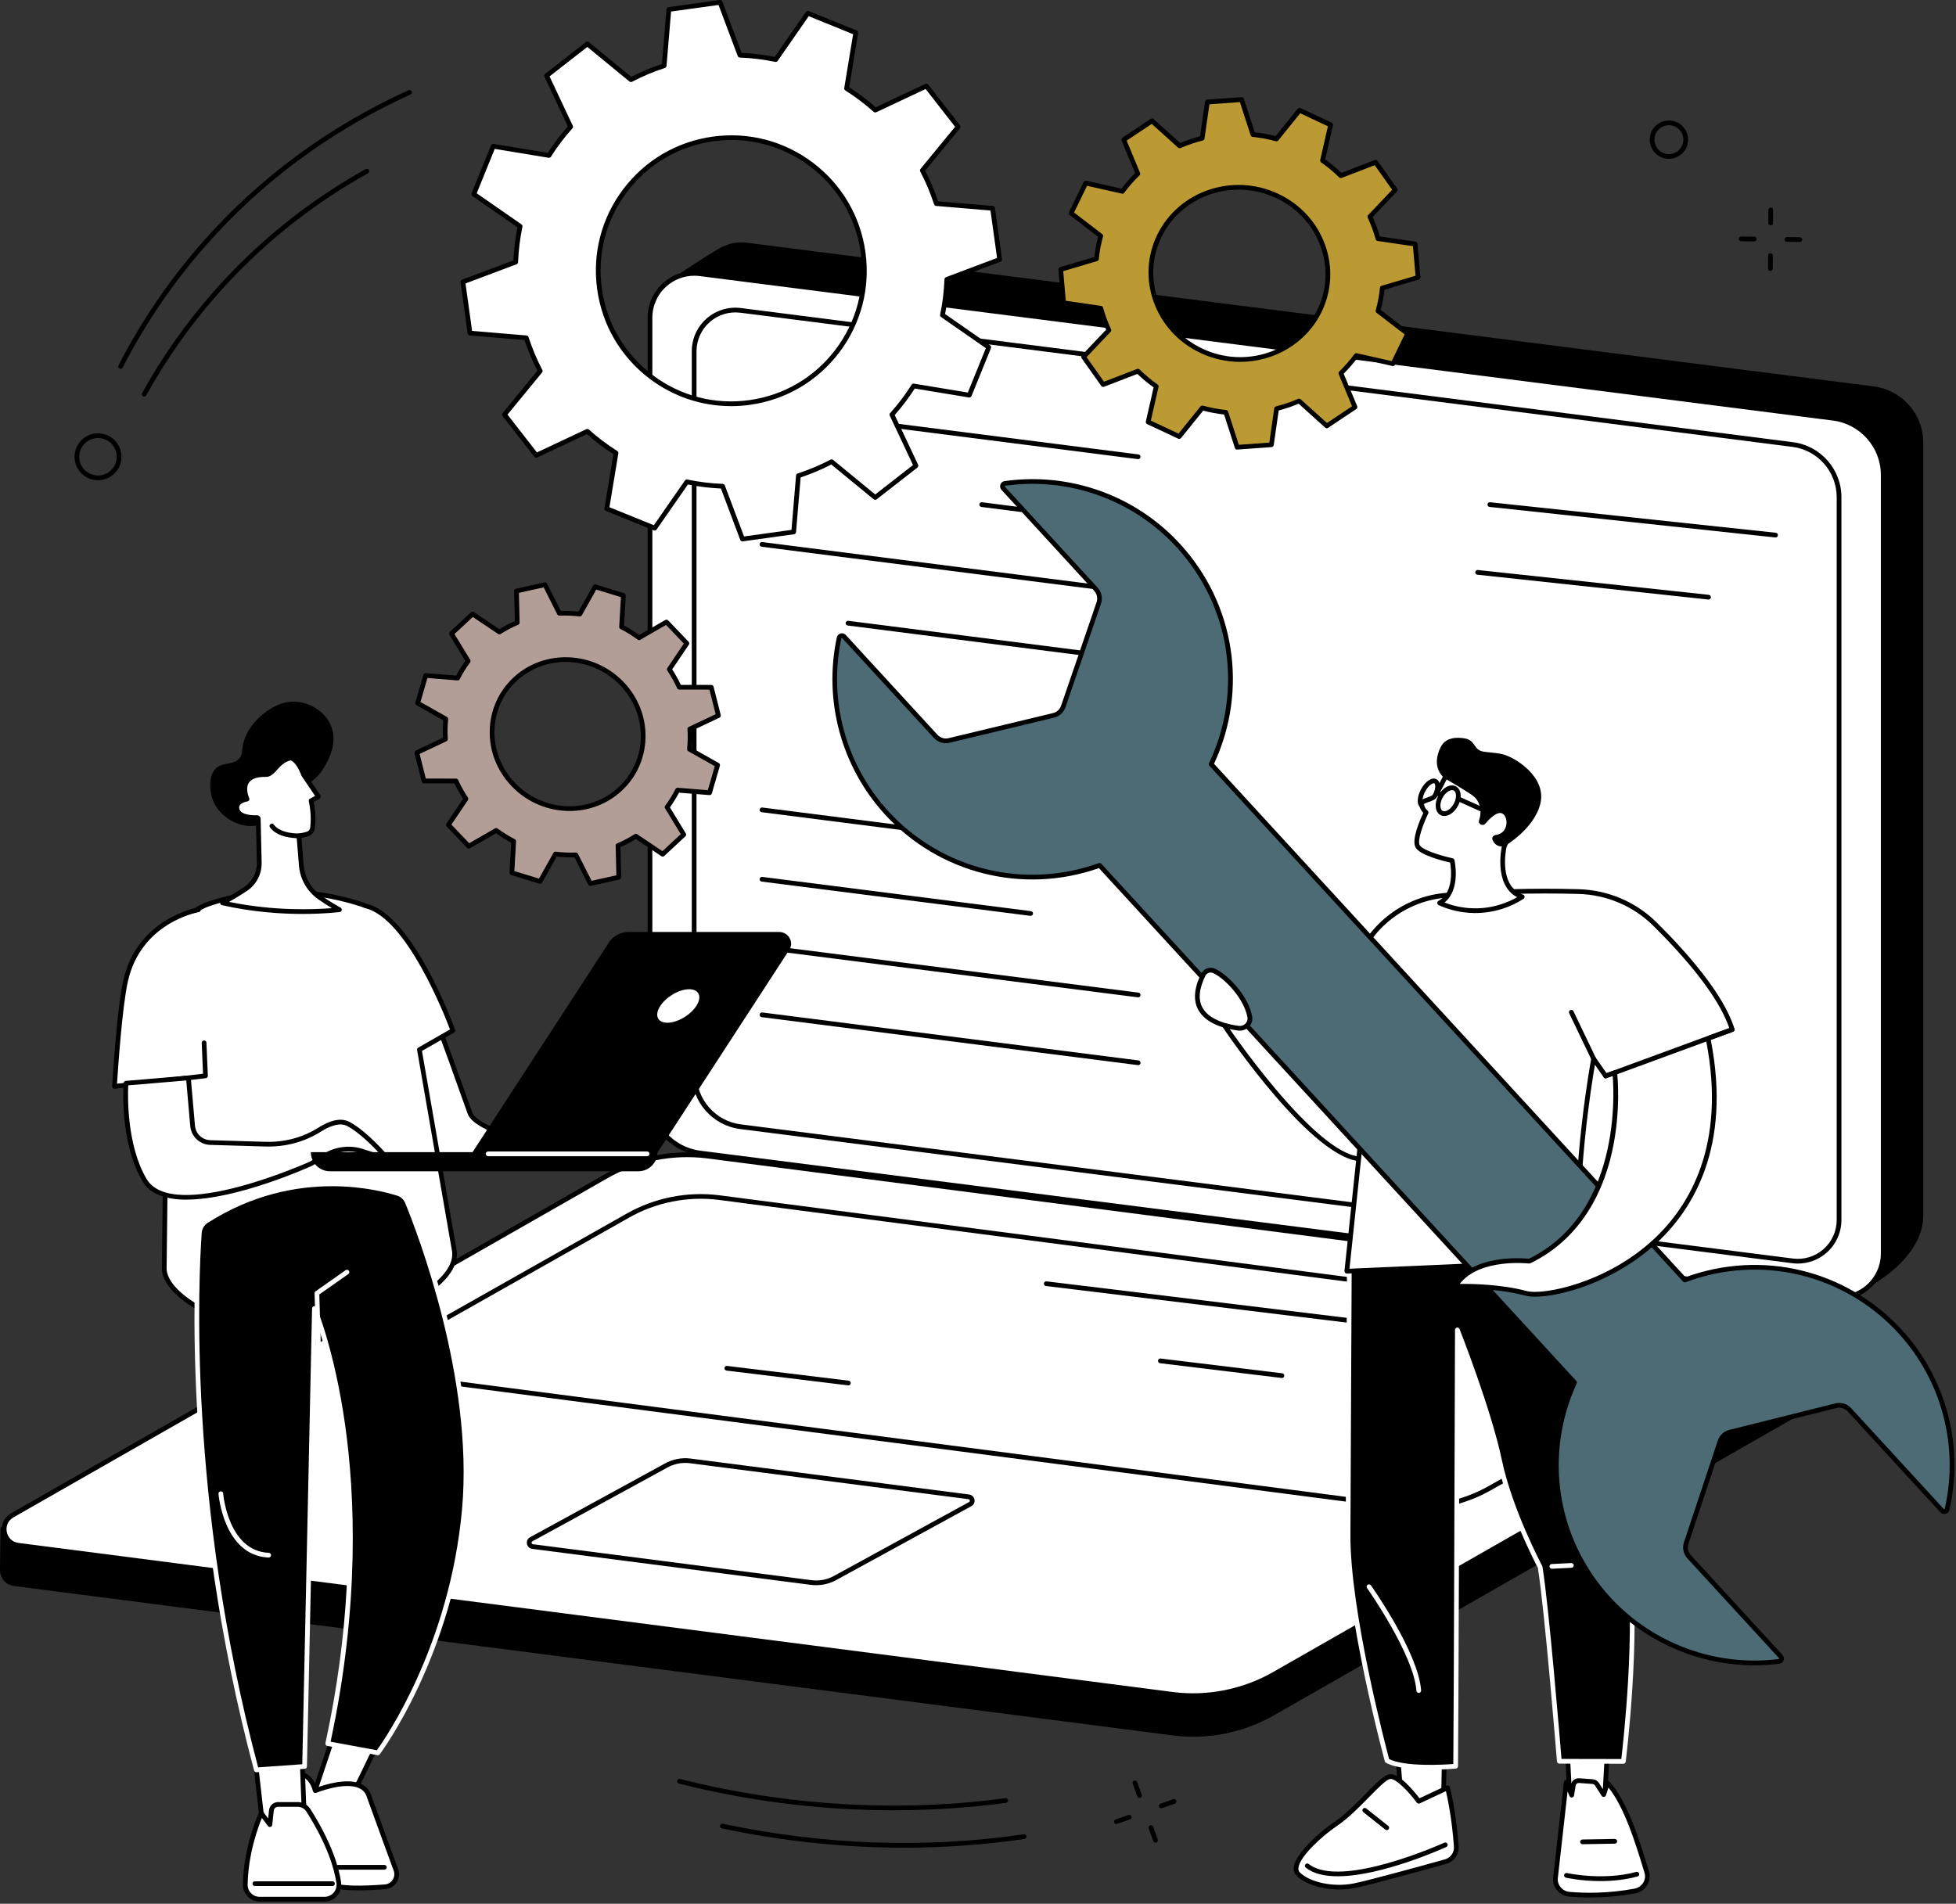 <svg width="829" height="807" viewBox="0 0 829 807" fill="none" xmlns="http://www.w3.org/2000/svg">
<rect x="0" y="0" width="829" height="807" fill="#333333" stroke="none"/>
<g clip-path="url(#clip0_1208_1737)">
<path d="M305.44 483.11C293.42 481.58 284.41 471.35 284.41 459.22L282.84 128.29L288.74 115.53C288.74 115.53 299.45 108.39 305.07 105.19C308.45 103.27 312.47 102.37 316.67 102.91L794.1 163.8C806.12 165.33 815.13 175.56 815.13 187.69V515.75C814.56 535.87 787.51 548 787.51 548L305.44 483.11V483.11Z" fill="black"/>
<path d="M776.95 550.03L296.63 488.78C284.53 487.24 275.47 476.94 275.47 464.75V134.71C275.47 123.37 285.42 114.6 296.68 116.04L777 177.29C789.1 178.83 798.16 189.13 798.16 201.32V531.36C798.16 542.7 788.21 551.47 776.95 550.03V550.03Z" fill="white"/>
<path d="M779.329 551.18C778.499 551.18 777.659 551.13 776.819 551.02L296.509 489.77C283.949 488.17 274.479 477.41 274.479 464.75V134.71C274.479 129.02 276.929 123.59 281.199 119.83C285.469 116.07 291.159 114.32 296.809 115.04L777.119 176.29C789.679 177.89 799.15 188.65 799.15 201.31V531.35C799.15 537.04 796.699 542.47 792.429 546.23C788.789 549.44 784.119 551.18 779.329 551.18V551.18ZM294.299 116.88C289.989 116.88 285.789 118.45 282.519 121.33C278.679 124.71 276.479 129.59 276.479 134.71V464.74C276.479 476.4 285.199 486.3 296.769 487.78L777.079 549.03C782.159 549.68 787.269 548.11 791.109 544.73C794.949 541.35 797.15 536.47 797.15 531.35V201.32C797.15 189.66 788.429 179.76 776.859 178.28L296.549 117.03C295.799 116.93 295.049 116.89 294.299 116.89V116.88Z" fill="black"/>
<path d="M759.749 534.49L313.839 477.62C302.609 476.19 294.199 466.63 294.199 455.31V148.91C294.199 138.38 303.439 130.24 313.889 131.57L759.799 188.44C771.029 189.87 779.439 199.43 779.439 210.75V517.15C779.439 527.68 770.199 535.82 759.749 534.49V534.49Z" fill="white"/>
<path d="M761.959 535.63C761.179 535.63 760.399 535.58 759.619 535.48L313.709 478.61C302.009 477.12 293.189 467.1 293.189 455.31V148.91C293.189 143.6 295.469 138.55 299.459 135.04C303.439 131.53 308.739 129.91 314.009 130.58L759.919 187.45C771.619 188.94 780.439 198.96 780.439 210.75V517.15C780.439 522.46 778.159 527.51 774.169 531.02C770.779 534.01 766.429 535.63 761.959 535.63ZM759.879 533.5C764.579 534.1 769.299 532.65 772.849 529.52C776.399 526.39 778.439 521.89 778.439 517.16V210.75C778.439 199.96 770.369 190.8 759.669 189.43L313.759 132.56C309.069 131.96 304.339 133.41 300.789 136.54C297.239 139.67 295.199 144.17 295.199 148.9V455.31C295.199 466.1 303.269 475.26 313.969 476.63L759.879 533.5V533.5Z" fill="black"/>
<path d="M482.38 194.63C482.38 194.63 482.3 194.63 482.25 194.63L322.81 174.3C322.26 174.23 321.87 173.73 321.94 173.18C322.01 172.63 322.51 172.25 323.06 172.31L482.5 192.64C483.05 192.71 483.44 193.21 483.37 193.76C483.31 194.26 482.87 194.63 482.38 194.63Z" fill="black"/>
<path d="M482.379 223.36C482.379 223.36 482.299 223.36 482.249 223.36L415.949 214.9C415.399 214.83 415.009 214.33 415.079 213.78C415.149 213.23 415.649 212.85 416.199 212.91L482.499 221.37C483.049 221.44 483.439 221.94 483.369 222.49C483.309 222.99 482.869 223.36 482.379 223.36Z" fill="black"/>
<path d="M482.38 252.1C482.38 252.1 482.3 252.1 482.25 252.1L322.81 231.77C322.26 231.7 321.87 231.2 321.94 230.65C322.01 230.1 322.51 229.72 323.06 229.78L482.5 250.11C483.05 250.18 483.44 250.68 483.37 251.23C483.31 251.73 482.87 252.1 482.38 252.1V252.1Z" fill="black"/>
<path d="M482.38 280.84C482.38 280.84 482.3 280.84 482.25 280.84L359.29 265.16C358.74 265.09 358.35 264.59 358.42 264.04C358.49 263.49 358.99 263.11 359.54 263.17L482.5 278.85C483.05 278.92 483.44 279.42 483.37 279.97C483.31 280.47 482.87 280.84 482.38 280.84Z" fill="black"/>
<path d="M482.39 364.63C482.39 364.63 482.31 364.63 482.26 364.63L322.82 344.3C322.27 344.23 321.88 343.73 321.95 343.18C322.02 342.63 322.53 342.24 323.07 342.31L482.51 362.64C483.06 362.71 483.45 363.21 483.38 363.76C483.32 364.26 482.88 364.63 482.39 364.63Z" fill="black"/>
<path d="M436.82 388.23C436.82 388.23 436.74 388.23 436.69 388.23L322.82 373.71C322.27 373.64 321.88 373.14 321.95 372.59C322.02 372.04 322.53 371.65 323.07 371.72L436.94 386.24C437.49 386.31 437.88 386.81 437.81 387.36C437.75 387.86 437.31 388.23 436.82 388.23Z" fill="black"/>
<path d="M482.39 422.77C482.39 422.77 482.31 422.77 482.26 422.77L322.82 402.44C322.27 402.37 321.88 401.87 321.95 401.32C322.02 400.77 322.52 400.39 323.07 400.45L482.51 420.78C483.06 420.85 483.45 421.35 483.38 421.9C483.32 422.4 482.88 422.77 482.39 422.77Z" fill="black"/>
<path d="M482.39 451.51C482.39 451.51 482.31 451.51 482.26 451.51L322.82 431.18C322.27 431.11 321.88 430.61 321.95 430.06C322.02 429.51 322.53 429.12 323.07 429.19L482.51 449.52C483.06 449.59 483.45 450.09 483.38 450.64C483.32 451.14 482.88 451.51 482.39 451.51Z" fill="black"/>
<path d="M752.53 227.83C752.53 227.83 752.46 227.83 752.42 227.83L631.33 214.89C630.78 214.83 630.38 214.34 630.44 213.79C630.5 213.24 630.98 212.84 631.54 212.9L752.63 225.84C753.18 225.9 753.58 226.39 753.52 226.94C753.47 227.45 753.03 227.83 752.53 227.83Z" fill="black"/>
<path d="M724.12 254.14C724.12 254.14 724.05 254.14 724.01 254.14L626.15 243.62C625.6 243.56 625.2 243.07 625.26 242.52C625.32 241.97 625.82 241.57 626.36 241.63L724.22 252.15C724.77 252.21 725.17 252.7 725.11 253.25C725.05 253.76 724.62 254.14 724.12 254.14Z" fill="black"/>
<path d="M496.98 735.64L5.96 672.32C2.12 671.83 -0.05 668.61 -0 665.39C0.03 663.17 0.21 647.54 0.21 647.54L259.84 499.12C272.85 491.69 289.68 488.82 304.54 490.72L789.36 553.26C792.28 553.64 794.78 555.53 795.94 558.24L796.72 560.07C796.72 560.07 796.3 573.1 796.47 576.15C796.6 578.53 795.53 580.99 793.04 582.41L539.93 727.13C526.92 734.56 511.85 737.55 496.99 735.65L496.98 735.64Z" fill="black"/>
<path d="M496.98 718.25L7.72 655.04C1.23 654.21 -0.48 645.59 5.2 642.35L256.95 498.57C269.96 491.14 285.03 488.15 299.89 490.05L789.15 553.25C795.64 554.08 797.35 562.7 791.67 565.94L539.92 709.72C526.91 717.15 511.84 720.14 496.98 718.24V718.25Z" fill="white"/>
<path d="M505.629 719.8C502.699 719.8 499.769 719.62 496.859 719.24L7.589 656.03C4.199 655.6 1.579 653.15 0.909 649.79C0.239 646.44 1.729 643.17 4.699 641.48L256.449 497.7C269.559 490.21 285.039 487.14 300.009 489.06L789.269 552.26C792.659 552.69 795.279 555.14 795.949 558.5C796.609 561.85 795.129 565.12 792.159 566.81L540.409 710.59C529.849 716.62 517.749 719.79 505.619 719.79L505.629 719.8ZM497.109 717.26C511.659 719.12 526.689 716.14 539.429 708.87L791.179 565.09C793.859 563.56 794.399 560.89 793.999 558.9C793.609 556.91 792.089 554.65 789.029 554.26L299.769 491.06C285.219 489.2 270.189 492.18 257.449 499.45L5.699 643.22C3.019 644.75 2.479 647.42 2.879 649.41C3.269 651.4 4.789 653.66 7.849 654.05L497.109 717.25V717.26Z" fill="black"/>
<path d="M600.58 639.93C597.93 639.93 595.28 639.76 592.64 639.43L168.39 584.22C165.29 583.82 162.89 581.58 162.28 578.51C161.67 575.44 163.03 572.45 165.75 570.9L265.51 514.5C277.37 507.73 291.36 504.95 304.91 506.69L729.16 561.9C732.26 562.3 734.66 564.54 735.27 567.61C735.88 570.68 734.52 573.67 731.8 575.22L632.04 631.62C622.49 637.08 611.55 639.94 600.57 639.94L600.58 639.93ZM592.9 637.44C606.02 639.12 619.57 636.43 631.06 629.87L730.82 573.47C733.2 572.11 733.67 569.75 733.32 567.98C732.97 566.22 731.63 564.21 728.91 563.86L304.66 508.65C291.54 506.97 277.99 509.66 266.5 516.22L166.74 572.62C164.36 573.98 163.89 576.34 164.24 578.11C164.59 579.87 165.93 581.88 168.65 582.23L592.9 637.44Z" fill="black"/>
<path d="M345.89 671.97C345.15 671.97 344.41 671.92 343.68 671.83L225.6 656.58C224.45 656.43 223.57 655.6 223.34 654.47C223.11 653.34 223.62 652.23 224.62 651.66L281.69 620.45C284.98 618.57 288.88 617.8 292.66 618.28L410.74 633.53C411.89 633.68 412.77 634.51 413 635.64C413.23 636.77 412.72 637.88 411.72 638.45L354.65 669.66C352 671.17 348.95 671.97 345.89 671.97V671.97ZM343.93 669.85C347.28 670.28 350.74 669.59 353.67 667.92L410.74 636.71C411.09 636.51 411.06 636.17 411.04 636.03C411.01 635.89 410.9 635.57 410.49 635.51L292.41 620.26C289.06 619.83 285.6 620.52 282.67 622.19L225.6 653.4C225.25 653.6 225.28 653.94 225.3 654.08C225.33 654.22 225.44 654.54 225.85 654.6L343.93 669.85Z" fill="black"/>
<path d="M620.9 566.73C620.9 566.73 620.82 566.73 620.78 566.73L443.3 545.15C442.75 545.08 442.36 544.59 442.43 544.04C442.5 543.49 443 543.11 443.54 543.17L621.02 564.75C621.57 564.82 621.96 565.31 621.89 565.86C621.83 566.37 621.4 566.74 620.9 566.74V566.73Z" fill="black"/>
<path d="M543.31 584.13C543.31 584.13 543.23 584.13 543.19 584.13L491.66 577.87C491.11 577.8 490.72 577.31 490.79 576.76C490.86 576.21 491.36 575.82 491.9 575.89L543.43 582.15C543.98 582.22 544.37 582.71 544.3 583.26C544.24 583.77 543.81 584.14 543.31 584.14V584.13Z" fill="black"/>
<path d="M359.57 587.26C359.57 587.26 359.49 587.26 359.45 587.26L307.92 581C307.37 580.93 306.98 580.43 307.05 579.89C307.12 579.34 307.62 578.95 308.16 579.02L359.69 585.28C360.24 585.35 360.63 585.84 360.56 586.39C360.5 586.9 360.07 587.27 359.57 587.27V587.26Z" fill="black"/>
<path d="M264.69 493.91C264.69 492.81 203.12 483.08 199.15 471.83C193.22 455.04 185.83 434.85 185.83 434.85L170.46 444.56L180.36 492.87L264.69 493.91Z" fill="white"/>
<path d="M264.69 494.91H264.68L180.35 493.87C179.88 493.87 179.48 493.53 179.38 493.07L169.48 444.76C169.4 444.35 169.57 443.94 169.93 443.71L185.3 434C185.56 433.84 185.87 433.8 186.16 433.9C186.45 434 186.67 434.22 186.78 434.5C186.85 434.7 194.24 454.88 200.1 471.49C202.91 479.45 239.78 487.3 255.52 490.65C262.307 492.097 265.697 493.18 265.69 493.9C265.69 494.17 265.58 494.42 265.39 494.61C265.2 494.79 264.95 494.9 264.69 494.9V494.91ZM181.18 491.88L255.97 492.8C255.68 492.74 255.4 492.68 255.11 492.62C227.21 486.68 201.02 480.09 198.22 472.16C193.17 457.86 186.99 440.9 185.33 436.36L171.59 445.04L181.19 491.88H181.18Z" fill="black"/>
<path d="M192.61 530.5L177.76 444.97L191.95 436.84C191.95 436.84 174.56 388.68 155.06 384.05C154.35 383.76 153.62 383.48 152.88 383.24C126.14 374.72 103.77 378.16 89.09 382.95C77.91 386.6 70.57 397.3 71.12 409.05L69.61 537.96C69.96 545.52 80.39 552.86 87.32 555.89C95.67 559.55 110.62 558.35 131.2 558.35C150.4 558.35 163.95 555.14 172.92 551.74C181.51 548.49 193.69 539.62 192.61 530.5V530.5Z" fill="white"/>
<path d="M109.401 559.54C99.571 559.54 92.121 559.09 86.901 556.81C79.751 553.68 68.971 546.09 68.601 538.01L70.111 409.04C69.551 396.91 77.221 385.77 88.771 382C103.081 377.33 125.871 373.59 153.171 382.29C153.841 382.5 154.521 382.76 155.311 383.09C175.091 387.84 192.151 434.52 192.871 436.51C193.031 436.97 192.851 437.48 192.431 437.72L178.841 445.5L193.581 530.34C193.581 530.34 193.581 530.38 193.581 530.39C194.721 540.02 182.381 549.22 173.251 552.68C161.561 557.11 147.401 559.36 131.171 559.36C126.851 559.36 122.841 559.41 118.971 559.46C115.561 559.5 112.361 559.55 109.391 559.55L109.401 559.54ZM120.191 379.05C107.761 379.05 97.271 381.33 89.401 383.9C78.701 387.39 71.591 397.71 72.121 409L70.611 537.97C70.941 545.03 81.281 552.15 87.721 554.97C94.111 557.77 104.541 557.64 118.971 557.45C122.851 557.4 126.871 557.35 131.201 557.35C147.181 557.35 161.101 555.15 172.571 550.8C180.841 547.67 192.601 539.1 191.631 530.64L176.781 445.13C176.711 444.72 176.901 444.3 177.271 444.09L190.731 436.38C188.381 430.17 172.331 389.32 154.961 385.03C154.871 385.02 154.771 385 154.691 384.96C153.901 384.63 153.231 384.38 152.591 384.17C140.831 380.42 129.921 379.03 120.201 379.03L120.191 379.05Z" fill="black"/>
<path d="M48.54 460.53C48.54 460.53 50.45 428.31 53.23 415.85C59.09 389.66 84.07 385.69 84.07 385.69L87.1 456.04L48.53 460.52L48.54 460.53Z" fill="white"/>
<path d="M48.54 461.53C48.29 461.53 48.04 461.43 47.85 461.26C47.64 461.06 47.52 460.77 47.54 460.47C47.62 459.15 49.48 428.02 52.25 415.63C58.19 389.08 83.66 384.75 83.91 384.7C84.46 384.62 84.97 384.99 85.05 385.53C85.14 386.07 84.77 386.59 84.22 386.67C83.98 386.71 59.83 390.86 54.19 416.06C51.76 426.94 49.97 453.45 49.6 459.39L86.05 455.16L85.49 442.09C85.47 441.54 85.89 441.07 86.45 441.05C87.01 441.03 87.47 441.45 87.49 442.01L88.09 456.01C88.11 456.53 87.73 456.99 87.21 457.05L48.64 461.53C48.64 461.53 48.56 461.53 48.52 461.53H48.54Z" fill="black"/>
<path d="M53.41 459.19C53.41 459.19 51.531 483.77 61.27 500.26C72.9 519.96 131.55 493.43 131.55 493.43L138.37 489.57C142.98 486.96 148.48 486.4 153.53 488.03L164.55 491.59C164.55 491.59 155.45 480.68 147.71 476.51C144.08 474.55 139.38 476.4 135.4 478.92C128.56 483.25 120.52 485.28 112.43 485.04L89.1 484.35C85.18 484.23 81.971 481.2 81.63 477.3L79.861 456.97L53.401 459.21L53.41 459.19Z" fill="white"/>
<path d="M79.04 508.54C70.73 508.54 63.77 506.47 60.4 500.77C50.62 484.19 52.33 460.13 52.41 459.11C52.45 458.62 52.83 458.23 53.32 458.19L79.78 455.95C80.33 455.9 80.81 456.31 80.86 456.86L82.63 477.19C82.93 480.59 85.72 483.23 89.13 483.33L112.46 484.02C120.57 484.27 128.32 482.2 134.86 478.06C140.31 474.61 144.79 473.79 148.18 475.61C156 479.83 164.94 490.48 165.31 490.93C165.6 491.27 165.62 491.76 165.37 492.13C165.12 492.5 164.66 492.66 164.23 492.52L153.21 488.96C148.44 487.42 143.21 487.96 138.85 490.42L132.03 494.28C130.23 495.1 100.22 508.52 79.03 508.52L79.04 508.54ZM54.35 460.11C54.14 464.55 53.66 485.42 62.12 499.75C73.16 518.46 130.55 492.77 131.13 492.51L137.87 488.69C142.71 485.95 148.53 485.35 153.83 487.06L161.37 489.49C158.18 486.02 152.35 480.12 147.23 477.36C143.86 475.54 139.23 477.65 135.93 479.74C129.05 484.1 120.91 486.26 112.4 486.01L89.07 485.32C84.65 485.19 81.02 481.76 80.63 477.35L78.94 458.01L54.34 460.09L54.35 460.11Z" fill="black"/>
<path d="M143.419 729.46L130.699 767.4C130.699 767.4 144.549 766.22 145.879 766.48C147.199 766.74 163.399 731.88 163.399 731.88L143.419 729.46V729.46Z" fill="white"/>
<path d="M130.699 768.4C130.399 768.4 130.099 768.26 129.909 768.02C129.699 767.76 129.639 767.4 129.749 767.08L142.469 729.14C142.619 728.69 143.069 728.41 143.539 728.47L163.519 730.89C163.839 730.93 164.119 731.12 164.269 731.4C164.429 731.68 164.439 732.02 164.299 732.31C164.259 732.4 160.199 741.13 156.029 749.72C147.259 767.78 146.699 767.67 145.679 767.47C144.809 767.33 137.349 767.85 130.779 768.41C130.749 768.41 130.719 768.41 130.689 768.41L130.699 768.4ZM144.109 730.55L132.139 766.28C136.019 765.96 143.359 765.38 145.569 765.46C147.469 763.08 156.259 744.84 161.919 732.71L144.109 730.56V730.55Z" fill="black"/>
<path d="M133.619 759.06C133.619 759.06 152.739 751.22 156.279 761.06C160.779 773.57 167.809 792.67 167.809 792.67C168.999 795.99 166.709 799.54 163.189 799.82C156.199 800.38 145.779 800.84 140.919 799.13C133.249 796.44 120.529 772.18 120.529 772.18L124.449 751.53C124.449 751.53 131.389 750.55 133.609 759.06H133.619Z" fill="white"/>
<path d="M151.92 801.33C147.43 801.33 143.25 801.01 140.59 800.08C132.64 797.29 120.18 773.65 119.65 772.65C119.55 772.45 119.51 772.22 119.55 772L123.47 751.36C123.55 750.94 123.89 750.62 124.31 750.56C124.38 750.55 131.539 749.64 134.259 757.76C137.419 756.61 146.99 753.52 152.91 756.16C155 757.09 156.45 758.63 157.21 760.74C161.66 773.11 168.67 792.15 168.74 792.34C169.42 794.23 169.18 796.26 168.1 797.94C167.02 799.62 165.249 800.67 163.259 800.83C159.759 801.11 155.72 801.34 151.91 801.34L151.92 801.33ZM121.58 772.02C125.22 778.89 135.36 796.12 141.25 798.19C144.83 799.45 152.59 799.67 163.11 798.82C164.48 798.71 165.689 797.99 166.429 796.84C167.169 795.69 167.329 794.29 166.869 793.01C166.799 792.83 159.79 773.78 155.34 761.4C154.77 759.8 153.71 758.68 152.11 757.97C145.86 755.19 134.12 759.94 134 759.99C133.73 760.1 133.43 760.09 133.17 759.96C132.91 759.83 132.719 759.6 132.649 759.32C131.049 753.22 126.94 752.52 125.29 752.5L121.58 772.03V772.02Z" fill="black"/>
<path d="M162.91 792.56H143.27C142.72 792.56 142.27 792.11 142.27 791.56C142.27 791.01 142.72 790.56 143.27 790.56H162.91C163.46 790.56 163.91 791.01 163.91 791.56C163.91 792.11 163.46 792.56 162.91 792.56V792.56Z" fill="black"/>
<path d="M107.359 738.78L111.679 776.95L129.059 772.18L127.729 737.8L107.359 738.78Z" fill="white"/>
<path d="M111.679 777.95C111.479 777.95 111.289 777.89 111.119 777.78C110.879 777.62 110.719 777.35 110.689 777.06L106.369 738.89C106.339 738.62 106.419 738.34 106.599 738.13C106.779 737.92 107.039 737.79 107.309 737.78L127.669 736.79C127.939 736.79 128.199 736.87 128.389 737.05C128.589 737.23 128.699 737.48 128.709 737.75L130.049 772.14C130.069 772.6 129.759 773.02 129.319 773.14L111.939 777.91C111.849 777.93 111.759 777.95 111.679 777.95V777.95ZM108.469 739.73L112.539 775.67L128.029 771.42L126.759 738.84L108.469 739.73V739.73Z" fill="black"/>
<path d="M110.039 805.07H137.539C141.259 805.07 144.119 801.77 143.569 798.09C142.649 791.88 139.659 781.58 130.689 767.41C129.709 765.86 127.999 764.92 126.169 764.92H117.809C116.369 764.92 115.159 766.01 115.009 767.44L114.379 773.47L110.739 768.66C110.739 768.66 104.239 782.35 103.939 798.85C103.879 802.26 106.629 805.06 110.039 805.06V805.07Z" fill="white"/>
<path d="M137.55 806.07H110.05C108.13 806.07 106.33 805.31 104.98 803.94C103.63 802.57 102.91 800.76 102.95 798.84C103.25 782.31 109.58 768.8 109.85 768.24C110 767.92 110.3 767.71 110.65 767.67C111 767.64 111.34 767.78 111.55 768.06L113.66 770.85L114.03 767.33C114.23 765.38 115.87 763.91 117.83 763.91H126.19C128.38 763.91 130.38 765.01 131.55 766.86C140.64 781.22 143.65 791.68 144.57 797.93C144.87 799.97 144.27 802.03 142.93 803.6C141.58 805.16 139.62 806.06 137.55 806.06V806.07ZM110.99 770.64C109.34 774.64 105.19 785.95 104.95 798.88C104.92 800.26 105.44 801.56 106.41 802.54C107.38 803.53 108.67 804.07 110.05 804.07H137.55C139.04 804.07 140.44 803.43 141.41 802.3C142.38 801.18 142.81 799.7 142.59 798.23C141.69 792.17 138.76 782 129.86 767.93C129.07 766.68 127.66 765.91 126.19 765.91H117.83C116.9 765.91 116.12 766.61 116.02 767.54L115.39 773.57C115.35 773.98 115.06 774.32 114.66 774.43C114.26 774.54 113.84 774.4 113.59 774.07L110.98 770.63L110.99 770.64Z" fill="black"/>
<path d="M140.92 799.49H108C107.45 799.49 107 799.04 107 798.49C107 797.94 107.45 797.49 108 797.49H140.92C141.47 797.49 141.92 797.94 141.92 798.49C141.92 799.04 141.47 799.49 140.92 799.49Z" fill="black"/>
<path d="M172.639 509.58C171.919 507.82 170.459 506.47 168.649 505.9C158.589 502.74 123.529 494.43 87.439 517.58C85.739 518.67 84.649 520.5 84.499 522.52C83.199 540.86 78.329 636.74 108.659 750.26L129.089 748.81L133.259 554.71C133.259 554.71 163.519 625.87 138.909 739.11L160.159 743.03C160.159 743.03 191.259 702.14 196.829 639.65C201.759 584.37 178.149 523 172.639 509.57V509.58Z" fill="black"/>
<path d="M108.66 751.26C108.21 751.26 107.81 750.96 107.69 750.52C77.31 636.81 82.21 540.59 83.5 522.45C83.66 520.13 84.93 518 86.89 516.74C123.36 493.36 158.91 501.8 168.94 504.95C171.04 505.61 172.72 507.16 173.56 509.2C178.49 521.2 202.8 583.87 197.82 639.75C192.29 701.8 161.27 743.23 160.95 743.64C160.72 743.94 160.34 744.09 159.97 744.02L138.72 740.1C138.45 740.05 138.22 739.9 138.07 739.67C137.92 739.44 137.87 739.17 137.93 738.9C158.57 643.93 140.24 578 134.14 560.03L130.09 748.84C130.08 749.36 129.68 749.78 129.16 749.82L108.73 751.27C108.73 751.27 108.68 751.27 108.66 751.27V751.26ZM140.71 502.85C125.83 502.85 107.04 506.2 87.98 518.42C86.55 519.34 85.62 520.9 85.5 522.59C84.22 540.63 79.35 636.15 109.41 749.2L128.11 747.87L132.26 554.68C132.26 554.21 132.61 553.81 133.07 553.72C133.53 553.63 134 553.88 134.18 554.31C134.26 554.49 141.85 572.59 146.31 604.3C150.39 633.36 152.61 680.14 140.11 738.31L159.73 741.93C163.21 737.1 190.68 697.39 195.84 639.56C200.78 584.15 176.61 521.87 171.72 509.95C171.11 508.46 169.88 507.33 168.35 506.85C163.77 505.41 153.74 502.84 140.71 502.84V502.85Z" fill="white"/>
<path d="M113.87 660.25C113.87 660.25 113.84 660.25 113.83 660.25C94.78 659.43 92.62 633.51 92.6 633.25C92.56 632.7 92.97 632.22 93.52 632.18C94.07 632.14 94.55 632.55 94.59 633.1C94.61 633.34 96.63 657.5 113.91 658.25C114.46 658.27 114.89 658.74 114.87 659.29C114.85 659.83 114.4 660.25 113.87 660.25V660.25Z" fill="white"/>
<path d="M135.04 573.5C134.5 573.5 134.06 573.07 134.04 572.53L133.32 548.25C133.31 547.91 133.47 547.6 133.74 547.4L146.48 538.44C146.93 538.12 147.56 538.23 147.87 538.68C148.19 539.13 148.08 539.76 147.63 540.07L135.33 548.72L136.03 572.46C136.05 573.01 135.61 573.47 135.06 573.49C135.06 573.49 135.04 573.49 135.03 573.49L135.04 573.5Z" fill="white"/>
<path d="M125.441 336.9C133.211 330.22 134.981 329.31 137.241 325.48C139.081 322.36 143.201 315.38 140.421 308.01C138.011 301.64 131.361 297.79 125.241 297.46C119.741 297.16 115.731 299.76 113.611 301.14C112.681 301.74 104.511 307.19 102.891 316.11C102.451 318.53 102.781 319.64 101.681 321.16C99.201 324.57 94.701 322.83 91.591 325.66C87.681 329.22 89.491 336.8 89.641 337.39C91.681 345.47 100.411 350.83 107.531 350.08C111.641 349.65 111.201 349.16 125.441 336.91V336.9Z" fill="black"/>
<path d="M104.031 376.87C107.781 374.38 109.981 370.13 109.871 365.63L109.441 346.94C109.311 346.82 109.191 346.7 109.061 346.59C109.061 346.59 101.571 347.09 100.481 343.28C99.391 339.47 104.681 338.74 104.681 338.74C104.681 338.74 99.681 328.22 112.611 328.34C116.081 328.37 117.321 322.62 123.021 321.33C123.021 321.33 125.841 321.09 128.691 328.48L134.951 337.74L131.831 339.45C132.601 342.97 132.931 346.85 132.461 350.97C132.321 352.16 131.511 353.15 130.371 353.52C129.431 353.82 128.161 354.15 126.671 354.32L127.681 366.83C128.121 372.3 130.991 377.29 135.491 380.44C139.831 383.49 143.841 385.64 143.841 385.64C143.841 385.64 120.791 388.79 94.281 382.74C94.281 382.74 99.401 379.94 104.021 376.88L104.031 376.87Z" fill="white"/>
<path d="M128.471 387.43C119.351 387.43 107.091 386.67 94.071 383.7C93.671 383.61 93.361 383.27 93.301 382.86C93.241 382.45 93.451 382.04 93.811 381.84C93.861 381.81 98.951 379.02 103.481 376.02C106.951 373.72 108.971 369.84 108.871 365.63L108.461 347.59C106.441 347.61 100.621 347.35 99.531 343.53C99.181 342.32 99.331 341.19 99.941 340.24C100.771 338.96 102.281 338.31 103.351 337.99C102.811 336.34 102.161 333.24 103.751 330.75C105.231 328.43 108.241 327.3 112.641 327.31C113.751 327.31 114.641 326.41 115.981 324.93C117.541 323.21 119.481 321.08 122.821 320.32C122.861 320.31 122.911 320.3 122.961 320.3C123.561 320.25 126.651 320.38 129.611 327.98L135.801 337.14C135.961 337.37 136.011 337.66 135.941 337.94C135.871 338.21 135.701 338.45 135.451 338.58L132.971 339.94C133.711 343.69 133.881 347.42 133.461 351.05C133.281 352.62 132.191 353.95 130.691 354.44C129.741 354.75 128.761 354.98 127.761 355.15L128.691 366.72C129.111 371.9 131.801 376.59 136.081 379.6C140.331 382.58 144.291 384.72 144.331 384.74C144.711 384.94 144.921 385.37 144.841 385.8C144.761 386.23 144.421 386.55 143.991 386.61C143.871 386.63 137.831 387.42 128.471 387.42V387.43ZM97.071 382.31C116.511 386.35 133.851 385.52 140.661 384.95C139.121 384.03 137.071 382.75 134.931 381.25C130.171 377.91 127.171 372.68 126.701 366.9L125.691 354.39C125.651 353.85 126.041 353.38 126.571 353.32C127.771 353.18 128.951 352.92 130.081 352.56C130.841 352.31 131.391 351.64 131.481 350.85C131.901 347.2 131.691 343.44 130.871 339.66C130.781 339.23 130.981 338.78 131.371 338.57L133.531 337.38L127.891 329.03C127.851 328.97 127.811 328.9 127.791 328.83C125.561 323.06 123.501 322.4 123.131 322.33C120.491 322.98 118.891 324.74 117.471 326.3C116.051 327.87 114.701 329.39 112.631 329.33C108.941 329.27 106.531 330.14 105.451 331.84C103.801 334.42 105.601 338.26 105.611 338.3C105.751 338.59 105.741 338.92 105.591 339.2C105.441 339.48 105.161 339.67 104.851 339.72C104.191 339.81 102.321 340.29 101.631 341.36C101.341 341.81 101.281 342.35 101.471 343C102.181 345.48 107.161 345.71 109.021 345.59C109.301 345.57 109.571 345.67 109.771 345.86L110.141 346.21C110.341 346.39 110.451 346.65 110.461 346.92L110.891 365.61C111.001 370.51 108.651 375.03 104.601 377.71C101.901 379.5 99.021 381.2 97.081 382.32L97.071 382.31Z" fill="black"/>
<path d="M126.69 354.31C126.69 354.31 118.49 354.6 115.23 350.13L126.69 354.31Z" fill="white"/>
<path d="M126.35 355.32C124.62 355.32 117.57 355.05 114.42 350.73C114.09 350.28 114.19 349.66 114.64 349.33C115.09 349 115.71 349.1 116.04 349.55C118.95 353.54 126.58 353.32 126.66 353.32C127.2 353.28 127.67 353.73 127.69 354.28C127.71 354.83 127.28 355.3 126.73 355.31C126.69 355.31 126.56 355.31 126.35 355.31V355.32Z" fill="black"/>
<path d="M278.36 489.04H199.87L258.06 399.55C259.88 396.75 263.05 395.06 266.45 395.06H330.15C334.2 395.06 336.65 399.39 334.49 402.71L278.36 489.04V489.04Z" fill="black"/>
<path d="M295.101 426.44C292.551 430.36 287.061 433.54 282.851 433.54C278.641 433.54 277.281 430.36 279.831 426.44C282.381 422.52 287.871 419.34 292.081 419.34C296.291 419.34 297.651 422.52 295.101 426.44Z" fill="white"/>
<path d="M270.53 496.51H139.85C135.37 496.51 131.74 492.88 131.74 488.4H278.65C278.65 492.88 275.02 496.51 270.54 496.51H270.53Z" fill="black"/>
<path d="M274.28 490.12H206.87C206.32 490.12 205.87 489.67 205.87 489.12C205.87 488.57 206.32 488.12 206.87 488.12H274.28C274.83 488.12 275.28 488.57 275.28 489.12C275.28 489.67 274.83 490.12 274.28 490.12Z" fill="white"/>
<path d="M282.73 342.16C284.44 339.86 285.93 337.45 287.2 334.95L300.75 336.04L304.16 324.32L292.23 317.59C292.52 314.76 292.56 311.9 292.37 309.05L304.5 303.31L301.47 291.33L287.91 291.31C286.73 288.7 285.32 286.17 283.69 283.74L291.13 272.71L282.48 263.67L270.88 270.35C268.51 268.6 266.03 267.06 263.45 265.76L264.21 252.41L252.25 248.74L245.74 260.34C242.86 259.99 239.97 259.87 237.09 259.98L230.97 247.86L218.91 250.54L219.23 263.93C216.62 265.03 214.09 266.36 211.66 267.91L200.29 260.28L191.36 268.59L198.43 280.22C196.72 282.52 195.23 284.93 193.96 287.43L180.41 286.34L177 298.06L188.93 304.79C188.64 307.62 188.6 310.48 188.79 313.33L176.66 319.07L179.69 331.05L193.25 331.08C194.43 333.69 195.84 336.22 197.47 338.65L190.03 349.68L198.68 358.72L210.28 352.04C212.65 353.79 215.14 355.33 217.71 356.64L216.95 369.99L228.91 373.66L235.42 362.06C238.3 362.42 241.19 362.53 244.07 362.42L250.19 374.54L262.25 371.86L261.93 358.47C264.54 357.37 267.07 356.04 269.5 354.49L280.87 362.12L289.8 353.81L282.73 342.19V342.16ZM262.85 334.46C250.15 346.28 229.88 345.44 217.58 332.59C205.28 319.74 205.61 299.75 218.31 287.93C231.01 276.11 251.28 276.95 263.58 289.8C275.88 302.65 275.55 322.64 262.85 334.46V334.46Z" fill="#B39D97"/>
<path d="M250.19 375.51C249.82 375.51 249.47 375.3 249.3 374.96L243.46 363.41C240.97 363.48 238.45 363.38 235.96 363.1L229.78 374.12C229.55 374.53 229.06 374.72 228.61 374.59L216.65 370.92C216.21 370.78 215.92 370.37 215.95 369.91L216.67 357.21C214.46 356.05 212.29 354.71 210.22 353.22L199.18 359.58C198.78 359.81 198.28 359.74 197.96 359.41L189.31 350.37C188.98 350.03 188.94 349.51 189.2 349.12L196.27 338.65C194.88 336.52 193.65 334.32 192.61 332.08L179.69 332.06C179.23 332.06 178.83 331.75 178.72 331.3L175.69 319.32C175.57 318.86 175.8 318.38 176.23 318.17L187.75 312.72C187.62 310.26 187.66 307.79 187.87 305.35L176.51 298.94C176.11 298.71 175.91 298.23 176.04 297.79L179.45 286.07C179.58 285.61 180.01 285.31 180.49 285.35L193.37 286.39C194.48 284.26 195.77 282.17 197.22 280.17L190.5 269.12C190.25 268.71 190.33 268.19 190.67 267.87L199.6 259.56C199.94 259.24 200.45 259.2 200.84 259.46L211.67 266.73C213.78 265.42 215.97 264.27 218.2 263.29L217.89 250.57C217.88 250.09 218.21 249.67 218.67 249.57L230.73 246.89C231.18 246.79 231.63 247.01 231.84 247.42L237.68 258.97C240.17 258.9 242.69 259 245.18 259.28L251.36 248.26C251.59 247.85 252.08 247.66 252.53 247.79L264.49 251.46C264.93 251.6 265.22 252.01 265.2 252.47L264.48 265.17C266.69 266.33 268.86 267.67 270.93 269.17L281.97 262.81C282.37 262.58 282.87 262.65 283.19 262.99L291.84 272.03C292.17 272.37 292.21 272.89 291.95 273.28L284.88 283.75C286.27 285.88 287.5 288.08 288.54 290.32L301.46 290.34C301.92 290.34 302.32 290.65 302.43 291.1L305.46 303.08C305.58 303.54 305.35 304.02 304.92 304.23L293.4 309.68C293.53 312.13 293.49 314.61 293.28 317.05L304.64 323.46C305.04 323.69 305.24 324.17 305.11 324.61L301.7 336.33C301.57 336.79 301.14 337.09 300.66 337.05L287.78 336.01C286.67 338.14 285.38 340.23 283.93 342.23L290.65 353.28C290.9 353.69 290.82 354.21 290.48 354.53L281.55 362.84C281.21 363.16 280.7 363.2 280.31 362.94L269.49 355.67C267.38 356.98 265.19 358.13 262.96 359.11L263.27 371.83C263.28 372.31 262.95 372.73 262.49 372.83L250.43 375.51C250.36 375.53 250.28 375.53 250.21 375.53L250.19 375.51ZM244.07 361.39C244.45 361.39 244.79 361.6 244.96 361.94L250.73 373.37L261.23 371.04L260.93 358.47C260.92 358.06 261.16 357.68 261.54 357.52C264.08 356.45 266.57 355.14 268.95 353.62C269.28 353.41 269.72 353.41 270.05 353.63L280.76 360.82L288.52 353.6L281.87 342.67C281.66 342.32 281.68 341.88 281.92 341.55C283.6 339.3 285.07 336.92 286.29 334.48C286.47 334.12 286.85 333.9 287.26 333.93L299.99 334.96L302.95 324.79L291.72 318.45C291.37 318.25 291.18 317.87 291.22 317.48C291.5 314.71 291.55 311.9 291.36 309.11C291.33 308.7 291.56 308.31 291.93 308.14L303.31 302.76L300.68 292.33L287.89 292.31C287.5 292.31 287.14 292.08 286.98 291.72C285.83 289.19 284.44 286.69 282.84 284.29C282.61 283.95 282.61 283.51 282.84 283.17L289.83 272.81L282.28 264.92L271.36 271.21C271.02 271.41 270.59 271.38 270.27 271.15C267.94 269.43 265.49 267.92 262.98 266.64C262.63 266.46 262.41 266.09 262.44 265.69L263.16 253.12L252.72 249.92L246.6 260.82C246.4 261.17 246.01 261.37 245.61 261.32C242.79 260.97 239.94 260.86 237.12 260.97C236.73 260.98 236.36 260.77 236.19 260.42L230.42 248.99L219.92 251.32L220.22 263.89C220.23 264.3 219.99 264.68 219.61 264.84C217.07 265.9 214.58 267.22 212.2 268.74C211.86 268.95 211.43 268.95 211.1 268.73L200.39 261.54L192.63 268.76L199.28 279.69C199.49 280.04 199.47 280.48 199.23 280.81C197.55 283.06 196.08 285.44 194.86 287.88C194.68 288.24 194.29 288.46 193.89 288.43L181.16 287.4L178.2 297.57L189.43 303.91C189.78 304.11 189.97 304.49 189.93 304.88C189.65 307.64 189.61 310.46 189.79 313.25C189.82 313.66 189.59 314.05 189.22 314.22L177.84 319.6L180.47 330.03L193.26 330.05C193.65 330.05 194.01 330.28 194.17 330.64C195.32 333.18 196.71 335.68 198.31 338.07C198.54 338.41 198.54 338.85 198.31 339.19L191.32 349.55L198.87 357.44L209.79 351.15C210.13 350.95 210.56 350.98 210.88 351.21C213.21 352.92 215.66 354.44 218.17 355.72C218.52 355.9 218.74 356.27 218.71 356.67L218 369.24L228.44 372.44L234.56 361.54C234.76 361.19 235.15 360.99 235.55 361.04C238.37 361.39 241.22 361.5 244.04 361.39C244.05 361.39 244.07 361.39 244.08 361.39H244.07ZM241.41 343.78C232.5 343.78 223.52 340.25 216.85 333.28C210.61 326.76 207.31 318.3 207.57 309.45C207.82 300.9 211.39 293 217.62 287.2C230.7 275.03 251.64 275.89 264.3 289.11C270.54 295.63 273.84 304.09 273.58 312.94C273.33 321.49 269.76 329.39 263.53 335.19C257.35 340.94 249.4 343.78 241.41 343.78V343.78ZM239.74 280.6C232.24 280.6 224.79 283.26 218.98 288.66C213.14 294.09 209.8 301.49 209.57 309.5C209.33 317.81 212.43 325.76 218.3 331.89C230.21 344.32 249.88 345.14 262.17 333.72C268.01 328.29 271.35 320.89 271.58 312.88C271.82 304.57 268.72 296.62 262.85 290.49C256.57 283.93 248.12 280.6 239.74 280.6Z" fill="black"/>
<path d="M584.03 131.8C584.92 128.59 585.53 125.34 585.85 122.1L601.01 117.6L599.79 103.46L584.03 101.17C583.15 97.98 582 94.86 580.6 91.85L591.35 80.53L583.04 68.8L568.31 74.47C565.94 72.14 563.34 69.99 560.55 68.03L563.99 52.94L550.81 46.77L541.03 58.89C537.72 57.99 534.38 57.36 531.04 57.02L526.26 42.22L511.74 43.26L509.55 58.58C506.28 59.4 503.09 60.49 500.01 61.83L488.27 51.25L476.31 59.22L482.29 73.62C479.92 75.9 477.73 78.41 475.75 81.11L460.21 77.6L454.01 90.37L466.56 100.01C465.67 103.22 465.06 106.47 464.74 109.71L449.58 114.21L450.8 128.35L466.56 130.64C467.44 133.83 468.59 136.95 469.99 139.96L459.24 151.28L467.55 163.01L482.28 157.34C484.65 159.67 487.25 161.82 490.04 163.78L486.6 178.87L499.78 185.04L509.56 172.92C512.87 173.82 516.21 174.45 519.55 174.79L524.33 189.59L538.85 188.55L541.04 173.23C544.31 172.41 547.5 171.32 550.58 169.98L562.32 180.56L574.28 172.59L568.3 158.19C570.67 155.91 572.86 153.4 574.84 150.7L590.38 154.21L596.58 141.44L584.03 131.8V131.8ZM559.22 131.79C550.4 149.94 528.06 157.55 509.32 148.77C490.58 140 482.54 118.17 491.36 100.01C500.18 81.86 522.52 74.25 541.26 83.03C560 91.8 568.04 113.63 559.22 131.79V131.79Z" fill="#BC9A33"/>
<path d="M524.33 190.59C523.9 190.59 523.51 190.31 523.38 189.9L518.8 175.72C515.85 175.39 512.88 174.83 509.94 174.06L500.57 185.68C500.28 186.04 499.78 186.15 499.37 185.96L486.19 179.79C485.76 179.59 485.53 179.12 485.64 178.66L488.93 164.22C486.48 162.46 484.17 160.55 482.05 158.51L467.92 163.95C467.49 164.12 467.01 163.97 466.74 163.59L458.43 151.86C458.15 151.47 458.19 150.94 458.52 150.59L468.8 139.76C467.59 137.09 466.58 134.33 465.77 131.53L450.65 129.33C450.19 129.26 449.84 128.89 449.8 128.43L448.58 114.29C448.54 113.82 448.84 113.38 449.29 113.25L463.81 108.94C464.12 106.1 464.66 103.23 465.41 100.39L453.39 91.15C453.01 90.86 452.89 90.35 453.1 89.92L459.3 77.15C459.5 76.73 459.97 76.51 460.42 76.61L475.32 79.97C477.09 77.61 479.03 75.39 481.09 73.35L475.37 59.58C475.19 59.14 475.34 58.63 475.74 58.36L487.7 50.39C488.08 50.14 488.58 50.17 488.92 50.48L500.18 60.63C502.91 59.48 505.75 58.51 508.63 57.75L510.73 43.09C510.8 42.62 511.18 42.27 511.65 42.23L526.17 41.19C526.62 41.16 527.05 41.44 527.19 41.88L531.77 56.06C534.72 56.39 537.69 56.95 540.63 57.72L550 46.1C550.29 45.74 550.79 45.63 551.2 45.82L564.38 51.99C564.81 52.19 565.04 52.66 564.93 53.12L561.64 67.56C564.1 69.32 566.4 71.24 568.52 73.27L582.65 67.83C583.08 67.67 583.56 67.81 583.83 68.18L592.14 79.91C592.42 80.3 592.38 80.83 592.05 81.18L581.77 92C582.98 94.66 583.99 97.42 584.8 100.23L599.92 102.43C600.38 102.5 600.73 102.87 600.77 103.33L601.99 117.47C602.03 117.94 601.73 118.38 601.28 118.51L586.76 122.82C586.45 125.67 585.91 128.53 585.16 131.37L597.18 140.61C597.56 140.9 597.68 141.41 597.47 141.84L591.27 154.61C591.07 155.03 590.6 155.25 590.15 155.15L575.25 151.79C573.48 154.15 571.54 156.37 569.48 158.41L575.2 172.18C575.38 172.62 575.23 173.13 574.83 173.4L562.87 181.37C562.49 181.62 561.99 181.59 561.65 181.28L550.39 171.13C547.66 172.28 544.82 173.25 541.94 174.01L539.84 188.67C539.77 189.14 539.39 189.49 538.92 189.53L524.4 190.57C524.4 190.57 524.35 190.57 524.33 190.57V190.59ZM509.56 171.92C509.65 171.92 509.74 171.93 509.82 171.96C513.08 172.84 516.38 173.46 519.65 173.8C520.04 173.84 520.38 174.11 520.5 174.49L525.04 188.55L537.97 187.62L540.05 173.1C540.11 172.7 540.4 172.37 540.8 172.27C544.01 171.46 547.16 170.39 550.18 169.08C550.54 168.92 550.96 168.99 551.25 169.25L562.41 179.31L573.04 172.22L567.38 158.58C567.22 158.2 567.31 157.76 567.61 157.48C569.92 155.25 572.09 152.77 574.04 150.12C574.28 149.8 574.68 149.65 575.07 149.74L589.83 153.07L595.33 141.75L583.42 132.6C583.1 132.35 582.96 131.93 583.07 131.54C583.95 128.38 584.55 125.18 584.85 122.01C584.89 121.61 585.17 121.26 585.56 121.15L599.93 116.88L598.85 104.34L583.87 102.16C583.48 102.1 583.16 101.82 583.05 101.44C582.19 98.31 581.05 95.23 579.67 92.28C579.5 91.91 579.57 91.47 579.85 91.17L590.03 80.45L582.64 70.03L568.64 75.42C568.27 75.56 567.86 75.48 567.58 75.2C565.27 72.92 562.7 70.79 559.94 68.86C559.61 68.63 559.45 68.21 559.54 67.82L562.8 53.52L551.06 48.02L541.77 59.53C541.52 59.84 541.11 59.97 540.73 59.87C537.47 58.98 534.16 58.37 530.9 58.03C530.51 57.99 530.17 57.72 530.05 57.34L525.51 43.28L512.58 44.21L510.5 58.73C510.44 59.13 510.15 59.46 509.75 59.56C506.54 60.37 503.39 61.44 500.37 62.75C500.01 62.91 499.59 62.84 499.3 62.58L488.14 52.52L477.51 59.61L483.17 73.25C483.33 73.63 483.24 74.07 482.94 74.35C480.63 76.58 478.46 79.06 476.51 81.71C476.27 82.03 475.87 82.18 475.48 82.09L460.72 78.76L455.22 90.08L467.13 99.23C467.45 99.48 467.59 99.9 467.48 100.29C466.6 103.45 466 106.66 465.7 109.82C465.66 110.23 465.38 110.57 464.99 110.68L450.62 114.95L451.7 127.49L466.68 129.67C467.07 129.73 467.39 130.01 467.5 130.39C468.36 133.52 469.5 136.6 470.88 139.55C471.05 139.92 470.98 140.36 470.7 140.66L460.52 151.38L467.91 161.8L481.91 156.41C482.28 156.27 482.69 156.35 482.97 156.63C485.29 158.91 487.86 161.04 490.61 162.97C490.94 163.2 491.1 163.61 491.01 164.01L487.75 178.31L499.49 183.81L508.78 172.3C508.97 172.06 509.26 171.93 509.56 171.93V171.92ZM525.61 153.4C520 153.4 514.3 152.2 508.89 149.67C499.42 145.24 492.32 137.47 488.9 127.8C485.59 118.46 486.14 108.43 490.45 99.57C499.49 80.96 522.48 73.13 541.68 82.12C551.15 86.55 558.25 94.32 561.67 103.99C564.98 113.33 564.43 123.36 560.12 132.22C553.62 145.59 539.93 153.4 525.61 153.4ZM524.96 80.39C511.39 80.39 498.41 87.78 492.26 100.45C488.19 108.83 487.67 118.31 490.79 127.14C494.03 136.3 500.77 143.66 509.74 147.86C527.96 156.39 549.75 148.98 558.32 131.34C562.39 122.96 562.91 113.48 559.79 104.65C556.55 95.49 549.81 88.13 540.84 83.93C535.71 81.53 530.29 80.39 524.96 80.39Z" fill="black"/>
<path d="M423.691 110.01L420.681 88.31L396.841 86.31C395.241 81.41 393.271 76.71 390.921 72.24L406.081 53.77L392.621 36.49L370.961 46.68C367.171 43.28 363.101 40.21 358.801 37.49L362.701 13.88L342.401 5.64L328.761 25.26C323.821 24.22 318.761 23.6 313.611 23.4L305.181 1.01L283.481 4.02L281.481 27.86C276.581 29.46 271.881 31.43 267.411 33.78L248.941 18.62L231.661 32.08L241.851 53.73C238.451 57.52 235.381 61.59 232.661 65.89L209.051 61.99L200.811 82.29L220.431 95.93C219.391 100.87 218.771 105.93 218.571 111.08L196.181 119.51L199.191 141.21L223.031 143.21C224.631 148.11 226.601 152.81 228.951 157.28L213.791 175.75L227.251 193.03L248.901 182.84C252.691 186.24 256.761 189.31 261.061 192.03L257.161 215.64L277.461 223.88L291.101 204.26C296.031 205.3 301.101 205.92 306.251 206.12L314.681 228.51L336.381 225.5L338.381 201.66C343.281 200.06 347.981 198.09 352.451 195.74L370.921 210.9L388.201 197.44L378.011 175.79C381.411 172 384.481 167.93 387.201 163.63L410.811 167.53L419.051 147.23L399.431 133.59C400.471 128.66 401.091 123.59 401.291 118.44L423.681 110.01H423.691ZM317.701 170.61C286.851 174.9 258.371 153.36 254.081 122.51C249.791 91.66 271.331 63.18 302.181 58.89C333.031 54.6 361.511 76.14 365.801 106.99C370.091 137.84 348.551 166.32 317.701 170.61Z" fill="white"/>
<path d="M314.68 229.51C314.27 229.51 313.89 229.26 313.74 228.86L305.55 207.09C300.79 206.87 296.09 206.29 291.55 205.37L278.29 224.45C278.02 224.83 277.52 224.98 277.09 224.81L256.79 216.57C256.36 216.39 256.1 215.94 256.18 215.48L259.97 192.52C256.02 189.98 252.25 187.13 248.73 184.02L227.67 193.93C227.25 194.13 226.74 194.01 226.46 193.64L213 176.36C212.71 175.99 212.72 175.47 213.02 175.11L227.76 157.15C225.64 153.03 223.8 148.66 222.29 144.15L199.11 142.2C198.64 142.16 198.27 141.8 198.2 141.34L195.19 119.64C195.13 119.18 195.39 118.73 195.83 118.57L217.6 110.38C217.82 105.63 218.4 100.92 219.32 96.38L200.24 83.12C199.86 82.85 199.71 82.36 199.88 81.92L208.12 61.62C208.3 61.19 208.75 60.94 209.21 61.01L232.17 64.8C234.71 60.86 237.56 57.08 240.67 53.56L230.76 32.5C230.56 32.08 230.68 31.57 231.05 31.29L248.33 17.83C248.7 17.54 249.22 17.55 249.58 17.85L267.54 32.59C271.66 30.47 276.03 28.63 280.54 27.12L282.49 3.94C282.53 3.47 282.89 3.1 283.35 3.03L305.06 1.54926e-05C305.52 -0.07 305.97 0.2 306.13 0.64L314.32 22.41C319.07 22.63 323.77 23.2 328.32 24.13L341.58 5.05C341.85 4.67 342.34 4.52 342.78 4.69L363.08 12.93C363.51 13.11 363.77 13.56 363.69 14.02L359.9 36.98C363.84 39.52 367.62 42.37 371.14 45.48L392.2 35.57C392.62 35.37 393.13 35.49 393.41 35.86L406.87 53.14C407.16 53.51 407.15 54.03 406.85 54.39L392.11 72.35C394.23 76.47 396.07 80.84 397.58 85.35L420.76 87.3C421.23 87.34 421.6 87.7 421.67 88.16L424.68 109.86C424.74 110.32 424.48 110.77 424.04 110.93L402.27 119.12C402.05 123.88 401.47 128.58 400.55 133.12L419.63 146.38C420.01 146.65 420.16 147.14 419.99 147.58L411.75 167.88C411.57 168.31 411.12 168.56 410.66 168.49L387.7 164.7C385.16 168.65 382.31 172.42 379.2 175.94L389.11 197C389.31 197.42 389.19 197.93 388.82 198.21L371.54 211.67C371.17 211.96 370.65 211.95 370.29 211.65L352.33 196.91C348.21 199.03 343.84 200.87 339.33 202.38L337.38 225.56C337.34 226.03 336.98 226.4 336.52 226.47L314.82 229.48C314.82 229.48 314.73 229.48 314.68 229.48V229.51ZM291.11 203.26C291.18 203.26 291.25 203.26 291.32 203.28C296.16 204.3 301.2 204.92 306.3 205.12C306.7 205.14 307.06 205.39 307.2 205.77L315.34 227.41L335.45 224.62L337.39 201.57C337.42 201.17 337.69 200.83 338.08 200.7C342.93 199.12 347.61 197.15 351.99 194.85C352.35 194.66 352.78 194.71 353.09 194.96L370.94 209.61L386.96 197.13L377.11 176.2C376.94 175.84 377 175.41 377.27 175.11C380.62 171.37 383.68 167.33 386.36 163.08C386.57 162.74 386.97 162.56 387.37 162.63L410.19 166.4L417.83 147.58L398.86 134.4C398.53 134.17 398.37 133.77 398.45 133.37C399.47 128.53 400.09 123.49 400.29 118.39C400.31 117.99 400.56 117.63 400.94 117.49L422.58 109.35L419.79 89.24L396.75 87.3C396.35 87.27 396.01 87 395.88 86.61C394.3 81.76 392.33 77.08 390.03 72.7C389.84 72.34 389.89 71.91 390.14 71.6L404.79 53.75L392.31 37.73L371.38 47.58C371.02 47.75 370.59 47.69 370.29 47.42C366.55 44.07 362.5 41.01 358.26 38.33C357.92 38.12 357.74 37.72 357.81 37.32L361.58 14.5L342.76 6.86L329.58 25.83C329.35 26.16 328.95 26.32 328.55 26.24C323.7 25.22 318.65 24.6 313.57 24.4C313.17 24.38 312.81 24.13 312.67 23.75L304.53 2.1L284.42 4.89L282.48 27.94C282.45 28.34 282.18 28.68 281.79 28.81C276.95 30.39 272.27 32.36 267.88 34.66C267.52 34.85 267.09 34.8 266.78 34.55L248.93 19.9L232.91 32.38L242.76 53.31C242.93 53.67 242.87 54.1 242.6 54.4C239.25 58.14 236.19 62.19 233.51 66.43C233.3 66.77 232.9 66.94 232.5 66.88L209.68 63.11L202.04 81.93L221.01 95.11C221.34 95.34 221.5 95.74 221.42 96.14C220.4 100.98 219.78 106.03 219.58 111.12C219.56 111.52 219.31 111.88 218.93 112.02L197.29 120.16L200.08 140.27L223.13 142.21C223.53 142.24 223.87 142.51 224 142.9C225.58 147.75 227.55 152.43 229.85 156.81C230.04 157.17 229.99 157.6 229.74 157.91L215.09 175.76L227.57 191.78L248.5 181.93C248.86 181.76 249.29 181.82 249.59 182.09C253.33 185.44 257.37 188.5 261.62 191.18C261.96 191.39 262.14 191.79 262.07 192.19L258.3 215.01L277.12 222.65L290.3 203.68C290.49 203.41 290.8 203.25 291.12 203.25L291.11 203.26ZM309.82 172.16C297.41 172.16 285.4 168.15 275.33 160.54C263.1 151.29 255.21 137.84 253.1 122.66C250.99 107.48 254.92 92.38 264.17 80.15C273.42 67.92 286.87 60.03 302.05 57.92C317.23 55.81 332.33 59.74 344.56 68.99C356.79 78.24 364.68 91.69 366.79 106.87C368.9 122.05 364.97 137.15 355.72 149.38C346.47 161.61 333.02 169.5 317.84 171.61C315.16 171.98 312.48 172.17 309.82 172.17V172.16ZM310.06 59.35C307.49 59.35 304.91 59.53 302.32 59.89C287.66 61.93 274.68 69.55 265.76 81.35C256.84 93.15 253.04 107.72 255.08 122.38C257.12 137.04 264.74 150.02 276.54 158.94C288.34 167.86 302.91 171.66 317.57 169.62C332.22 167.58 345.21 159.96 354.13 148.16C363.05 136.36 366.85 121.79 364.81 107.13C362.77 92.47 355.15 79.49 343.35 70.57C333.63 63.22 322.03 59.35 310.06 59.35V59.35Z" fill="black"/>
<path d="M681.209 742.85L680.029 763.95L665.529 766.33L664.249 741.44L681.209 742.85Z" fill="white"/>
<path d="M665.53 767.33C665.3 767.33 665.08 767.25 664.9 767.11C664.68 766.93 664.54 766.67 664.53 766.38L663.239 741.49C663.219 741.2 663.339 740.92 663.539 740.72C663.749 740.52 664.029 740.42 664.319 740.44L681.28 741.85C681.82 741.89 682.229 742.36 682.199 742.9L681.019 764C680.989 764.47 680.649 764.85 680.179 764.93L665.679 767.31C665.629 767.31 665.569 767.32 665.519 767.32L665.53 767.33ZM665.299 742.53L666.469 765.16L679.069 763.09L680.15 743.76L665.299 742.53V742.53Z" fill="black"/>
<path d="M665.129 802.98C671.249 803.51 681.259 803.76 692.869 801.61C696.679 800.91 699.029 797.16 697.919 793.55C694.819 783.49 689.379 764.38 681.289 755.79L679.649 760.74L676.799 756.29C676.409 755.68 675.739 755.29 675.009 755.23L669.249 754.8C668.049 754.71 666.969 755.54 666.789 756.7L666.099 760.96L663.819 755.52L659.249 796.13C658.959 799.59 661.589 802.65 665.139 802.96L665.129 802.98Z" fill="white"/>
<path d="M673.79 804.35C670.42 804.35 667.46 804.19 665.04 803.98C660.96 803.62 657.9 800.08 658.24 796.07L662.82 755.43C662.87 754.98 663.22 754.62 663.67 754.55C664.12 754.49 664.56 754.73 664.73 755.15L665.66 757.37L665.79 756.55C666.06 754.89 667.61 753.69 669.31 753.82L675.07 754.24C676.11 754.32 677.07 754.88 677.63 755.75L679.35 758.43L680.33 755.47C680.44 755.14 680.72 754.88 681.06 754.81C681.4 754.73 681.76 754.84 682 755.1C689.69 763.27 695.01 780.68 698.19 791.08L698.86 793.25C699.46 795.21 699.2 797.34 698.13 799.1C697.03 800.92 695.17 802.2 693.03 802.59C685.83 803.92 679.25 804.35 673.77 804.35H673.79ZM664.37 759.46L660.23 796.26C659.99 799.14 662.23 801.72 665.22 801.98C671.46 802.52 681.3 802.73 692.7 800.62C694.27 800.33 695.64 799.4 696.45 798.06C697.23 796.77 697.42 795.27 696.98 793.84L696.31 791.66C693.35 781.96 688.49 766.05 681.71 757.76L680.62 761.05C680.5 761.42 680.18 761.68 679.8 761.73C679.41 761.78 679.04 761.6 678.83 761.28L675.98 756.83C675.76 756.49 675.38 756.26 674.96 756.23L669.2 755.81C668.53 755.76 667.9 756.23 667.8 756.87L667.11 761.13C667.04 761.57 666.68 761.91 666.24 761.96C665.8 762.01 665.37 761.77 665.2 761.35L664.4 759.45L664.37 759.46Z" fill="black"/>
<path d="M678.32 797.4C670.21 797.4 664.08 796.05 663.68 795.96C663.14 795.84 662.8 795.3 662.92 794.76C663.04 794.22 663.58 793.88 664.12 794C664.27 794.03 679.41 797.36 693.5 793.51C694.03 793.36 694.58 793.68 694.73 794.21C694.88 794.74 694.56 795.29 694.03 795.44C688.61 796.92 683.12 797.4 678.32 797.4Z" fill="black"/>
<path d="M670.699 781.77C670.159 781.77 669.709 781.33 669.699 780.79C669.699 780.24 670.129 779.78 670.679 779.77L684.369 779.54C684.899 779.54 685.379 779.97 685.389 780.52C685.389 781.07 684.959 781.53 684.409 781.54L670.719 781.77H670.699Z" fill="black"/>
<path d="M612.32 735.03L611.719 765.76L594.169 766.62L591.77 736.03L612.32 735.03Z" fill="white"/>
<path d="M594.169 767.62C593.649 767.62 593.209 767.221 593.169 766.701L590.769 736.11C590.749 735.84 590.839 735.57 591.019 735.37C591.199 735.17 591.449 735.051 591.719 735.031L612.269 734.021C612.539 734.021 612.819 734.11 613.019 734.3C613.219 734.49 613.329 734.76 613.319 735.04L612.719 765.781C612.709 766.311 612.289 766.73 611.769 766.76L594.219 767.62C594.219 767.62 594.189 767.62 594.169 767.62ZM592.849 736.98L595.099 765.581L610.749 764.81L611.309 736.081L592.859 736.99L592.849 736.98Z" fill="black"/>
<path d="M617.2 782.831C617.39 785.731 615.49 788.371 612.63 789.171C602.66 791.951 580.2 798.151 573.76 799.411C565.41 801.041 554.94 799.041 550.25 794.471C545.56 789.901 559.36 777.761 565.98 773.261C575.81 766.581 584.93 753.891 588.99 753.141C593.05 752.391 601.28 763.561 601.28 763.561L613.5 757.851C613.5 757.851 616.21 768.151 617.2 782.831V782.831Z" fill="white"/>
<path d="M567.71 800.97C560.5 800.97 553.25 798.79 549.55 795.18C548.62 794.27 548.19 793.05 548.32 791.65C548.86 785.54 560.08 776.06 565.42 772.42C570.24 769.15 574.85 764.44 578.91 760.29C583.3 755.81 586.47 752.57 588.82 752.14C592.88 751.39 599.42 759.43 601.61 762.29L613.09 756.92C613.36 756.79 613.67 756.79 613.94 756.92C614.21 757.05 614.41 757.28 614.48 757.57C614.51 757.67 617.23 768.13 618.21 782.74C618.44 786.09 616.21 789.19 612.91 790.11C603.37 792.77 580.47 799.1 573.97 800.37C571.95 800.76 569.84 800.95 567.73 800.95L567.71 800.97ZM589.43 754.1C589.34 754.1 589.25 754.1 589.17 754.12C587.45 754.44 583.99 757.97 580.33 761.71C576.2 765.93 571.52 770.7 566.54 774.09C560 778.53 550.71 787.17 550.3 791.84C550.23 792.65 550.43 793.26 550.94 793.76C555.3 798.01 565.24 800.06 573.57 798.43C580 797.17 602.84 790.86 612.36 788.21C614.75 787.54 616.37 785.31 616.21 782.9C615.43 771.28 613.54 762.36 612.82 759.27L601.71 764.47C601.28 764.67 600.76 764.54 600.48 764.16C597.33 759.88 591.94 754.11 589.43 754.11V754.1Z" fill="black"/>
<path d="M566.969 795.36C561.519 795.36 556.729 794.34 553.419 791.71C552.989 791.37 552.919 790.74 553.259 790.31C553.599 789.88 554.229 789.81 554.659 790.15C568.259 800.94 611.709 781.32 612.149 781.13C612.649 780.9 613.249 781.13 613.469 781.62C613.699 782.12 613.469 782.72 612.979 782.94C611.569 783.59 585.479 795.36 566.969 795.36V795.36Z" fill="black"/>
<path d="M587.749 775.79C587.529 775.79 587.309 775.72 587.129 775.57L577.799 768.17C577.369 767.83 577.289 767.2 577.639 766.77C577.979 766.34 578.609 766.26 579.039 766.61L588.369 774.01C588.799 774.35 588.879 774.98 588.529 775.41C588.329 775.66 588.039 775.79 587.749 775.79Z" fill="black"/>
<path d="M669.5 530.45C669.5 530.45 685.66 627.23 690.22 660.15C694.78 693.06 688.03 746.66 688.03 746.66L660.87 746.6C660.87 746.6 655.67 682.09 652.72 664.25C652.72 664.25 640.02 640.49 635.5 618.97C630.98 597.45 617.66 563.75 617.66 563.75C617.66 563.75 617.14 735.22 616.93 748.69C616.93 748.69 595.74 750.65 587.88 746.36C587.88 746.36 571.15 684.67 571.33 650.65C571.51 616.63 571.89 531.49 571.89 531.49L669.49 530.44L669.5 530.45Z" fill="black"/>
<path d="M606.209 750.15C599.629 750.15 591.709 749.59 587.409 747.25C587.169 747.12 586.989 746.9 586.919 746.63C586.749 746.01 570.159 684.42 570.339 650.65C570.519 616.63 570.899 531.49 570.899 531.49C570.899 530.94 571.339 530.5 571.889 530.49L669.489 529.44C670.009 529.42 670.409 529.79 670.489 530.28C670.649 531.25 686.699 627.45 691.209 660.01C695.729 692.68 689.089 746.25 689.019 746.79C688.959 747.29 688.529 747.67 688.029 747.67L660.869 747.61C660.349 747.61 659.919 747.21 659.879 746.69C659.829 746.05 654.679 682.4 651.769 664.58C650.689 662.52 638.839 639.71 634.529 619.18C631.109 602.88 622.499 579.28 618.649 569.1C618.559 598.22 618.119 736.73 617.939 748.72C617.939 749.23 617.539 749.65 617.029 749.7C616.619 749.74 611.919 750.16 606.209 750.16V750.15ZM588.739 745.68C595.589 749.06 611.939 748.07 615.949 747.77C616.159 729.07 616.659 565.43 616.669 563.75C616.669 563.27 617.009 562.86 617.479 562.77C617.949 562.68 618.419 562.94 618.599 563.38C618.729 563.72 632.009 597.4 636.489 618.76C640.919 639.9 653.479 663.54 653.609 663.78C653.659 663.88 653.699 663.98 653.719 664.09C656.439 680.61 661.149 737.66 661.799 745.61L687.149 745.66C687.989 738.58 693.399 690.4 689.229 660.28C684.949 629.39 670.259 541.07 668.659 531.45L572.899 532.48C572.859 542.05 572.509 618.78 572.339 650.65C572.169 682.68 587.269 740.16 588.739 745.67V745.68Z" fill="white"/>
<path d="M657.709 665C657.179 665 656.739 664.58 656.709 664.05C656.679 663.5 657.109 663.03 657.659 663L665.939 662.59C666.479 662.56 666.959 662.99 666.989 663.54C667.019 664.09 666.589 664.56 666.039 664.59L657.759 665C657.759 665 657.729 665 657.709 665Z" fill="white"/>
<path d="M601.309 717.63C600.789 717.63 600.349 717.23 600.309 716.7C599.229 701.41 579.599 673.47 579.399 673.19C579.079 672.74 579.189 672.11 579.639 671.8C580.089 671.48 580.719 671.59 581.029 672.04C581.849 673.2 601.179 700.71 602.299 716.56C602.339 717.11 601.919 717.59 601.369 717.63C601.349 717.63 601.319 717.63 601.299 717.63H601.309Z" fill="white"/>
<path d="M595.74 388.79C564.67 445.42 567.63 470.37 523.86 411.97L519.15 435.04C519.15 435.04 602.64 559.17 587.84 438.71L595.73 388.8L595.74 388.79Z" fill="white"/>
<path d="M577.3 492.29C556.71 492.29 519.97 438.04 518.32 435.59C518.17 435.37 518.12 435.09 518.17 434.83L522.88 411.76C522.96 411.37 523.26 411.07 523.64 410.98C524.03 410.89 524.42 411.04 524.66 411.36C543.16 436.05 552.69 444.96 559.83 444.31C567.07 443.64 572.73 432.13 581.31 414.71C585.13 406.95 589.46 398.16 594.86 388.3C595.09 387.87 595.6 387.68 596.06 387.83C596.52 387.99 596.8 388.45 596.72 388.93L588.85 438.7C592.78 470.85 590.16 488.17 580.81 491.66C579.7 492.07 578.52 492.27 577.29 492.27L577.3 492.29ZM520.22 434.82C523.62 439.8 562.72 496.3 580.12 489.8C585.79 487.68 591.56 477.12 586.85 438.82C586.84 438.73 586.85 438.63 586.85 438.54L593.83 394.41C589.7 402.17 586.23 409.23 583.1 415.59C573.92 434.25 568.37 445.52 560.02 446.3C552.16 447.03 542.74 438.63 524.4 414.33L520.22 434.81V434.82Z" fill="black"/>
<path d="M669.051 534.55L570.831 538.85L580.921 443.35L564.181 436.78L575.161 407.6C581.061 391.92 595.721 380.95 612.821 379.48C627.151 378.25 646.311 377.32 668.891 377.91C681.181 378.23 692.841 383.2 701.461 391.73C713.431 403.59 729.711 421.71 734.161 436.4L680.521 456.1L675.421 448.78C675.421 448.78 666.811 494.24 669.051 534.55V534.55Z" fill="white"/>
<path d="M570.82 539.85C570.54 539.85 570.281 539.74 570.091 539.54C569.891 539.33 569.79 539.04 569.82 538.75L579.831 444.01L563.8 437.72C563.29 437.52 563.04 436.95 563.23 436.44L574.211 407.26C580.221 391.28 595.34 379.99 612.72 378.5C630.8 376.95 649.711 376.42 668.901 376.93C681.491 377.26 693.291 382.27 702.141 391.04C714.721 403.5 730.64 421.44 735.1 436.13C735.25 436.64 734.99 437.18 734.49 437.36L680.86 457.06C680.43 457.22 679.95 457.06 679.69 456.69L675.97 451.35C674.27 461.2 668.12 499.98 670.04 534.51C670.05 534.78 669.961 535.04 669.781 535.24C669.601 535.44 669.351 535.56 669.081 535.57L570.86 539.87C570.86 539.87 570.83 539.87 570.82 539.87V539.85ZM565.461 436.21L581.281 442.42C581.701 442.58 581.96 443.01 581.91 443.46L571.94 537.81L667.99 533.61C665.97 493.89 674.34 449.07 674.43 448.61C674.5 448.21 674.811 447.9 675.201 447.82C675.591 447.74 676 447.9 676.23 448.23L680.891 454.92L732.901 435.82C728.201 421.69 712.89 404.51 700.74 392.47C692.25 384.06 680.93 379.25 668.85 378.94C649.73 378.44 630.901 378.96 612.891 380.51C596.271 381.93 581.831 392.72 576.081 407.98L565.451 436.24L565.461 436.21Z" fill="black"/>
<path d="M675.41 449.78C675.04 449.78 674.68 449.57 674.51 449.21L665.06 429.51C664.82 429.01 665.03 428.41 665.53 428.18C666.03 427.94 666.63 428.15 666.86 428.65L676.31 448.35C676.55 448.85 676.34 449.45 675.84 449.68C675.7 449.75 675.55 449.78 675.41 449.78V449.78Z" fill="black"/>
<path d="M603.47 342.78C603.09 342.78 602.73 342.7 602.4 342.54C601.79 342.24 601.33 341.68 601.09 340.93C600.58 339.37 601.01 336.99 602.2 334.71C604.02 331.23 606.84 329.33 608.76 330.28C609.37 330.58 609.83 331.14 610.07 331.89C610.58 333.45 610.15 335.83 608.96 338.11C607.46 340.99 605.27 342.79 603.47 342.79V342.78ZM607.66 332.02C606.94 332.02 605.29 333.1 603.97 335.63C602.91 337.67 602.71 339.45 602.99 340.3C603.04 340.46 603.13 340.66 603.29 340.74C603.84 341.01 605.71 340 607.19 337.17C608.25 335.13 608.45 333.35 608.17 332.5C608.12 332.34 608.03 332.14 607.87 332.06C607.81 332.03 607.74 332.02 607.66 332.02V332.02Z" fill="black"/>
<path d="M625.271 386.05C629.141 386.05 632.861 385.44 636.351 384.33C639.501 383.33 642.471 381.93 645.171 380.17C633.421 376.15 637.561 358.75 637.561 358.75C646.441 339.72 639.531 327.6 629.051 325.08C614.161 321.5 612.271 329.92 612.271 329.92C611.141 332.18 608.511 337.45 607.491 338.06C606.241 338.8 603.251 339.55 602.771 340.15C602.281 340.76 602.561 342.72 604.441 344.41C604.441 344.41 599.021 355.42 600.831 358.74C602.641 362.05 615.481 364.82 615.481 364.82C615.481 364.82 618.501 378.2 610.151 382.78C613.321 384.22 616.751 385.23 620.341 385.72C621.961 385.94 623.601 386.06 625.281 386.06L625.271 386.05Z" fill="white"/>
<path d="M625.27 387.05C623.62 387.05 621.91 386.93 620.2 386.7C616.58 386.21 613.06 385.2 609.73 383.68C609.39 383.52 609.16 383.19 609.14 382.81C609.13 382.43 609.33 382.08 609.66 381.9C616.28 378.27 615.05 368.23 614.61 365.65C611.4 364.92 601.72 362.48 599.94 359.21C598.15 355.93 601.85 347.49 603.22 344.61C601.5 342.74 601.16 340.55 601.98 339.52C602.4 338.99 603.28 338.65 604.79 338.1C605.59 337.81 606.49 337.48 606.97 337.19C607.35 336.91 608.43 335.35 611.32 329.56C611.49 328.97 612.29 326.69 614.97 325.02C618.31 322.94 623.12 322.63 629.27 324.11C634.34 325.33 638.37 328.57 640.62 333.25C643.86 339.98 643.11 349.15 638.5 359.08C638.21 360.42 635.16 375.7 645.48 379.23C645.84 379.35 646.1 379.67 646.15 380.05C646.2 380.43 646.02 380.8 645.7 381.01C642.92 382.82 639.88 384.26 636.64 385.28C632.95 386.45 629.12 387.04 625.26 387.04L625.27 387.05ZM612.23 382.58C614.88 383.63 617.64 384.35 620.46 384.72C625.88 385.45 631.04 384.96 636.04 383.38C638.48 382.61 640.81 381.58 642.99 380.33C632.8 374.99 636.53 358.69 636.57 358.52C636.59 358.45 636.61 358.39 636.64 358.33C641.03 348.92 641.81 340.31 638.82 334.11C636.83 329.99 633.27 327.12 628.8 326.05C615.18 322.78 613.3 329.84 613.23 330.14C613.21 330.21 613.18 330.29 613.15 330.36C610.32 336.04 608.92 338.36 607.99 338.91C607.35 339.29 606.4 339.64 605.47 339.98C604.82 340.22 603.87 340.57 603.55 340.77C603.48 341.11 603.68 342.39 605.09 343.66C605.42 343.96 605.52 344.44 605.32 344.84C603.17 349.22 600.62 356.28 601.69 358.25C602.84 360.37 610.88 362.8 615.67 363.83C616.05 363.91 616.35 364.21 616.43 364.59C616.55 365.13 619.14 377.02 612.22 382.57L612.23 382.58Z" fill="black"/>
<path d="M637.391 319.88C633.651 318.83 629.261 319.04 627.461 318.27C624.561 317.03 624.931 313.68 620.741 313C617.061 312.4 613.551 312.78 611.441 315.39C611.091 315.82 610.771 316.32 610.501 316.88C606.891 324.44 610.591 328.55 612.261 329.92C612.261 329.92 623.091 336.15 624.911 337.84C626.611 339.41 628.461 342.98 626.851 347.77C626.651 348.38 626.871 349.05 627.421 349.41L627.451 349.43C628.101 349.86 628.991 349.75 629.491 349.16C631.071 347.31 634.481 343.76 636.681 344.83C639.361 346.14 639.601 353.26 633.831 353.98C632.781 354.11 632.171 355.18 632.601 356.12C633.261 357.6 634.661 359.22 637.571 358.76C637.571 358.76 650.481 351.35 652.901 340.35C655.331 329.35 642.381 321.28 637.401 319.89L637.391 319.88Z" fill="black"/>
<path d="M612.16 345.91C611.62 345.91 611.09 345.79 610.6 345.55C609.73 345.12 609.09 344.34 608.75 343.3C608.2 341.6 608.5 339.37 609.57 337.32C611.36 333.9 614.6 332.13 616.95 333.29C617.82 333.72 618.46 334.5 618.8 335.54C619.35 337.24 619.05 339.48 617.97 341.52C616.55 344.23 614.22 345.9 612.15 345.9L612.16 345.91ZM615.41 334.94C614.2 334.94 612.47 336.1 611.35 338.24C610.54 339.8 610.27 341.5 610.65 342.68C610.82 343.21 611.1 343.57 611.49 343.76C612.64 344.33 614.87 343.17 616.21 340.6C617.02 339.04 617.29 337.34 616.91 336.16C616.74 335.63 616.46 335.27 616.07 335.08C615.88 334.98 615.65 334.94 615.41 334.94V334.94Z" fill="black"/>
<path d="M610.57 338.34C610.19 338.34 609.83 338.13 609.66 337.77C609.65 337.74 609.29 337.09 608.82 337.09C608.27 337.11 607.8 336.68 607.78 336.13C607.76 335.58 608.19 335.11 608.74 335.09C610.22 335.04 611.15 336.22 611.48 336.93C611.71 337.43 611.49 338.03 610.99 338.26C610.85 338.32 610.71 338.35 610.57 338.35V338.34Z" fill="black"/>
<path d="M630.55 345.23C630.41 345.23 630.271 345.2 630.141 345.14L617.63 339.53C617.13 339.3 616.9 338.71 617.13 338.21C617.36 337.71 617.95 337.48 618.45 337.71L630.961 343.32C631.461 343.55 631.691 344.14 631.461 344.64C631.291 345.01 630.93 345.23 630.55 345.23V345.23Z" fill="black"/>
<path d="M805.26 564.4C781.46 538.48 745.12 530.97 714.07 542.6L513.33 323.96C527.56 294.01 523.18 257.16 499.38 231.24C480 210.13 452.3 201.24 425.91 204.94C425.46 205 425.08 205.31 424.93 205.74C424.78 206.17 424.87 206.65 425.18 206.98L464.46 249.76C465.92 251.35 466.39 253.6 465.69 255.64L450.67 299.46C450.02 301.36 448.44 302.8 446.49 303.27L402.27 313.89C400.2 314.39 398.01 313.72 396.57 312.15L357.73 269.85C357.42 269.51 356.95 269.38 356.51 269.5C356.07 269.62 355.73 269.98 355.64 270.43C350.18 296.07 356.79 323.88 375.87 344.66C399.41 370.3 435.23 377.94 466.05 366.85L667.33 586.07C653.66 615.84 658.22 652.17 681.76 677.81C700.84 698.59 727.98 707.54 753.99 704.29C754.44 704.23 754.83 703.93 754.99 703.5C755.15 703.07 755.05 702.59 754.74 702.25L715.91 659.95C714.47 658.38 713.99 656.15 714.66 654.12L729.01 610.97C729.64 609.06 731.21 607.61 733.16 607.13L778.1 595.9C780.19 595.38 782.39 596.04 783.85 597.63L823.13 640.41C823.44 640.74 823.9 640.88 824.34 640.76C824.78 640.64 825.12 640.29 825.22 639.85C831.15 613.88 824.66 585.52 805.27 564.41L805.26 564.4Z" fill="#4D6B75"/>
<path d="M743.59 705.93C719.97 705.93 697.16 696.06 681.01 678.48C657.98 653.4 652.18 617.27 666.13 586.25L465.75 368C433.66 379.26 398.15 370.4 375.13 345.32C356.6 325.13 348.94 297.05 354.66 270.21C354.83 269.39 355.44 268.75 356.25 268.53C357.06 268.31 357.91 268.55 358.47 269.17L397.31 311.47C398.51 312.77 400.32 313.33 402.04 312.91L446.26 302.29C447.89 301.9 449.19 300.72 449.73 299.13L464.75 255.31C465.33 253.62 464.94 251.75 463.73 250.43L424.45 207.65C423.89 207.04 423.72 206.17 424 205.39C424.28 204.61 424.96 204.06 425.78 203.94C453.47 200.06 481.26 210.01 500.12 230.56C523.47 255.99 529.09 292.51 514.53 323.77L714.36 541.42C746.75 529.57 782.66 538.29 806.01 563.72C824.88 584.27 832.42 612.81 826.19 640.06C826 640.87 825.39 641.5 824.59 641.71C823.79 641.92 822.94 641.68 822.38 641.07L783.1 598.29C781.89 596.97 780.06 596.42 778.33 596.86L733.39 608.09C731.76 608.5 730.48 609.69 729.95 611.28L715.6 654.43C715.04 656.11 715.44 657.96 716.64 659.26L755.48 701.56C756.05 702.18 756.22 703.05 755.93 703.83C755.64 704.61 754.95 705.16 754.12 705.27C750.61 705.71 747.1 705.93 743.6 705.93H743.59ZM466.04 365.84C466.31 365.84 466.58 365.95 466.78 366.16L668.06 585.38C668.33 585.68 668.4 586.11 668.23 586.47C654.26 616.89 659.85 652.47 682.49 677.12C700.59 696.83 727.27 706.61 753.86 703.28C753.94 703.27 754.01 703.21 754.04 703.14C754.07 703.06 754.05 702.97 754 702.91L715.16 660.61C713.47 658.77 712.91 656.16 713.7 653.79L728.05 610.64C728.8 608.4 730.61 606.71 732.9 606.14L777.84 594.91C780.29 594.3 782.86 595.07 784.57 596.93L823.85 639.71C823.9 639.77 823.99 639.8 824.07 639.77C824.15 639.75 824.21 639.69 824.23 639.6C830.31 612.99 822.94 585.12 804.52 565.06C781.57 540.07 746.21 531.61 714.41 543.52C714.03 543.66 713.6 543.56 713.32 543.26L512.58 324.62C512.3 324.32 512.24 323.88 512.41 323.51C526.98 292.85 521.57 256.89 498.62 231.9C480.2 211.84 453.06 202.12 426.03 205.91C425.95 205.92 425.88 205.98 425.85 206.06C425.82 206.14 425.84 206.23 425.89 206.29L465.17 249.07C466.88 250.93 467.43 253.56 466.61 255.95L451.59 299.77C450.82 302.01 448.99 303.67 446.69 304.23L402.47 314.85C400.04 315.43 397.49 314.65 395.8 312.81L356.96 270.51C356.9 270.45 356.82 270.42 356.74 270.45C356.66 270.47 356.6 270.54 356.58 270.62C351 296.83 358.47 324.25 376.57 343.96C399.2 368.61 434.18 377.22 465.67 365.89C465.78 365.85 465.9 365.83 466.01 365.83L466.04 365.84Z" fill="black"/>
<path d="M724.29 438.9L684.44 453.21C684.44 453.21 691.17 513.79 648.14 534.63C648.14 534.63 624.82 531.82 616.74 545.3C616.74 545.3 633.07 544.58 646.73 548.24C660.4 551.9 741.82 529.05 724.29 438.89V438.9Z" fill="white"/>
<path d="M650.731 549.67C649.021 549.67 647.581 549.52 646.481 549.22C633.121 545.64 616.951 546.3 616.791 546.31C616.431 546.32 616.081 546.14 615.891 545.82C615.701 545.5 615.701 545.11 615.891 544.79C623.801 531.59 645.071 533.3 647.971 533.6C689.571 513.21 683.511 456.1 683.441 455.52C683.381 454.97 683.771 454.48 684.321 454.41C684.871 454.35 685.361 454.74 685.431 455.29C685.451 455.44 687.091 470.25 683.411 487.41C678.511 510.23 666.471 526.86 648.581 535.52C648.411 535.6 648.211 535.64 648.031 535.61C647.811 535.58 627.141 533.25 618.671 544.25C623.461 544.2 636.121 544.36 647.001 547.27C654.051 549.16 680.921 543.94 700.991 525.23C715.841 511.38 731.731 485.59 723.141 441.38C723.031 440.84 723.391 440.31 723.931 440.21C724.471 440.1 725.001 440.46 725.101 441C733.871 486.12 717.571 512.5 702.351 526.7C684.821 543.05 661.941 549.66 650.731 549.66V549.67Z" fill="black"/>
<path d="M680.52 457.11C680.11 457.11 679.73 456.86 679.58 456.45C679.39 455.93 679.66 455.36 680.17 455.17L733.8 435.47C734.32 435.28 734.89 435.55 735.08 436.06C735.27 436.58 735 437.15 734.49 437.34L680.86 457.04C680.75 457.08 680.63 457.1 680.52 457.1V457.11Z" fill="black"/>
<path d="M524.891 435.86C516.601 434.77 501.421 430.43 510.011 413.12C510.831 411.46 512.911 410.79 514.611 411.59C519.851 414.07 528.041 422.62 529.671 430.97C530.211 433.75 527.761 436.24 524.881 435.86H524.891Z" fill="white"/>
<path d="M525.46 436.9C525.23 436.9 524.99 436.88 524.76 436.85C518.76 436.06 510.96 433.88 507.81 427.98C505.65 423.92 506.09 418.77 509.12 412.67C510.18 410.53 512.84 409.64 515.05 410.68C520.31 413.17 528.9 421.76 530.67 430.77C530.98 432.38 530.51 434 529.37 435.21C528.36 436.29 526.93 436.89 525.46 436.89V436.9ZM513.1 412.25C512.19 412.25 511.33 412.73 510.91 413.57C508.18 419.06 507.74 423.59 509.58 427.05C512.47 432.47 520.5 434.28 525.02 434.88C526.1 435.02 527.17 434.64 527.91 433.86C528.6 433.12 528.89 432.14 528.7 431.17C527.12 423.11 519.18 414.86 514.19 412.5C513.84 412.33 513.46 412.25 513.09 412.25H513.1Z" fill="black"/>
<path d="M762.841 102.57H762.831L757.301 102.5C756.751 102.5 756.311 102.04 756.311 101.49C756.311 100.94 756.781 100.52 757.321 100.5L762.851 100.57C763.401 100.57 763.841 101.03 763.841 101.58C763.841 102.13 763.391 102.57 762.841 102.57Z" fill="black"/>
<path d="M743.48 102.34H743.47L737.94 102.27C737.39 102.27 736.95 101.81 736.95 101.26C736.95 100.71 737.43 100.28 737.96 100.27L743.49 100.34C744.04 100.34 744.48 100.8 744.48 101.35C744.48 101.9 744.03 102.34 743.48 102.34Z" fill="black"/>
<path d="M750.44 95.51C749.89 95.51 749.44 95.06 749.45 94.5L749.49 88.97C749.49 88.42 749.98 87.99 750.5 87.98C751.05 87.98 751.5 88.43 751.49 88.99L751.45 94.52C751.45 95.07 751 95.51 750.45 95.51H750.44Z" fill="black"/>
<path d="M750.32 114.86C749.77 114.86 749.32 114.41 749.33 113.85L749.37 108.32C749.37 107.77 749.82 107.33 750.37 107.33C750.92 107.33 751.37 107.78 751.36 108.34L751.32 113.87C751.32 114.42 750.87 114.86 750.32 114.86Z" fill="black"/>
<path d="M492.16 766.54C491.75 766.54 491.36 766.28 491.22 765.87C491.04 765.35 491.31 764.78 491.83 764.6L497.26 762.7C497.78 762.52 498.35 762.79 498.53 763.31C498.71 763.83 498.44 764.4 497.92 764.58L492.49 766.48C492.38 766.52 492.27 766.54 492.16 766.54Z" fill="black"/>
<path d="M473.17 773.21C472.76 773.21 472.37 772.95 472.23 772.54C472.05 772.02 472.32 771.45 472.84 771.27L478.27 769.37C478.79 769.19 479.36 769.46 479.54 769.98C479.72 770.5 479.45 771.07 478.93 771.25L473.5 773.15C473.39 773.19 473.28 773.21 473.17 773.21Z" fill="black"/>
<path d="M482.959 762.15C482.549 762.15 482.159 761.9 482.019 761.49L480.079 756.08C479.889 755.56 480.159 754.99 480.679 754.8C481.199 754.61 481.769 754.88 481.959 755.4L483.899 760.81C484.089 761.33 483.819 761.9 483.299 762.09C483.189 762.13 483.079 762.15 482.959 762.15Z" fill="black"/>
<path d="M489.73 781.11C489.32 781.11 488.93 780.86 488.79 780.45L486.85 775.04C486.66 774.52 486.93 773.95 487.46 773.76C487.98 773.57 488.55 773.84 488.74 774.36L490.68 779.77C490.87 780.29 490.6 780.86 490.08 781.05C489.97 781.09 489.86 781.11 489.74 781.11H489.73Z" fill="black"/>
<path d="M378.83 767.39C348.26 767.39 317.4 763.58 287.71 756.05C287.17 755.91 286.85 755.37 286.99 754.83C287.13 754.3 287.67 753.97 288.21 754.11C333.18 765.52 380.87 768.34 426.11 762.26C426.66 762.19 427.16 762.57 427.23 763.12C427.3 763.67 426.92 764.17 426.37 764.24C410.74 766.34 394.82 767.38 378.83 767.38V767.39Z" fill="black"/>
<path d="M383.13 783.24C357.6 783.24 331.79 780.51 305.95 775.07C305.41 774.96 305.06 774.43 305.18 773.89C305.29 773.35 305.83 773 306.36 773.12C349.37 782.18 392.28 783.67 433.91 777.56C434.46 777.48 434.96 777.86 435.04 778.4C435.12 778.95 434.74 779.45 434.2 779.53C417.36 782 400.31 783.24 383.13 783.24V783.24Z" fill="black"/>
<path d="M61.09 168.12C60.93 168.12 60.76 168.08 60.61 168C60.13 167.73 59.95 167.12 60.22 166.64C68.65 151.41 78.76 137.03 90.28 123.91C108.7 102.92 130.47 85.35 154.99 71.68C155.47 71.41 156.08 71.58 156.35 72.07C156.62 72.55 156.45 73.16 155.96 73.43C131.64 86.99 110.05 104.42 91.78 125.23C80.36 138.24 70.33 152.5 61.97 167.61C61.79 167.94 61.45 168.13 61.09 168.13V168.12Z" fill="black"/>
<path d="M51.11 156.34C50.96 156.34 50.8 156.3 50.65 156.23C50.16 155.98 49.97 155.37 50.22 154.88C59.8 136.23 71.67 118.78 85.5 103.03C109.69 75.47 139.19 53.67 173.16 38.24C173.66 38.01 174.26 38.24 174.48 38.74C174.71 39.24 174.48 39.84 173.98 40.06C140.26 55.37 111 77 86.99 104.35C73.27 119.98 61.49 137.29 51.99 155.8C51.81 156.14 51.46 156.34 51.1 156.34H51.11Z" fill="black"/>
<path d="M41.53 203.57C38.89 203.57 36.41 202.55 34.53 200.69C32.65 198.82 31.6 196.33 31.59 193.67C31.58 191.02 32.6 188.51 34.47 186.63C36.34 184.74 38.83 183.7 41.49 183.69C44.17 183.71 46.65 184.7 48.53 186.57C50.41 188.44 51.46 190.93 51.47 193.59C51.48 196.24 50.46 198.75 48.59 200.63C46.72 202.52 44.23 203.56 41.57 203.57H41.53V203.57ZM41.53 185.69H41.5C39.38 185.69 37.39 186.53 35.89 188.04C34.4 189.55 33.58 191.54 33.59 193.66C33.59 195.78 34.43 197.77 35.94 199.26C37.45 200.75 39.45 201.55 41.56 201.56C43.68 201.56 45.67 200.72 47.17 199.21C48.66 197.7 49.48 195.71 49.47 193.59C49.47 191.47 48.63 189.48 47.12 187.99C45.62 186.5 43.64 185.69 41.53 185.69Z" fill="black"/>
<path d="M707.33 67.33C705.22 67.33 703.12 66.52 701.53 64.9C700.01 63.35 699.18 61.3 699.2 59.13C699.22 56.96 700.08 54.93 701.63 53.41C703.18 51.89 705.19 51.09 707.4 51.08C709.57 51.1 711.6 51.96 713.12 53.51C714.64 55.06 715.47 57.11 715.45 59.28C715.43 61.45 714.57 63.48 713.02 65C711.44 66.55 709.38 67.32 707.33 67.32V67.33ZM707.33 53.08C705.72 53.08 704.19 53.7 703.04 54.83C701.87 55.98 701.22 57.51 701.21 59.14C701.19 60.78 701.82 62.32 702.96 63.49C705.33 65.9 709.21 65.94 711.62 63.57C712.79 62.42 713.44 60.89 713.45 59.26C713.47 57.62 712.84 56.08 711.7 54.91C710.55 53.74 709.02 53.09 707.39 53.08H707.33V53.08Z" fill="black"/>
</g>
<defs>
<clipPath id="clip0_1208_1737">
<rect width="828.32" height="806.07" fill="white"/>
</clipPath>
</defs>
</svg>
